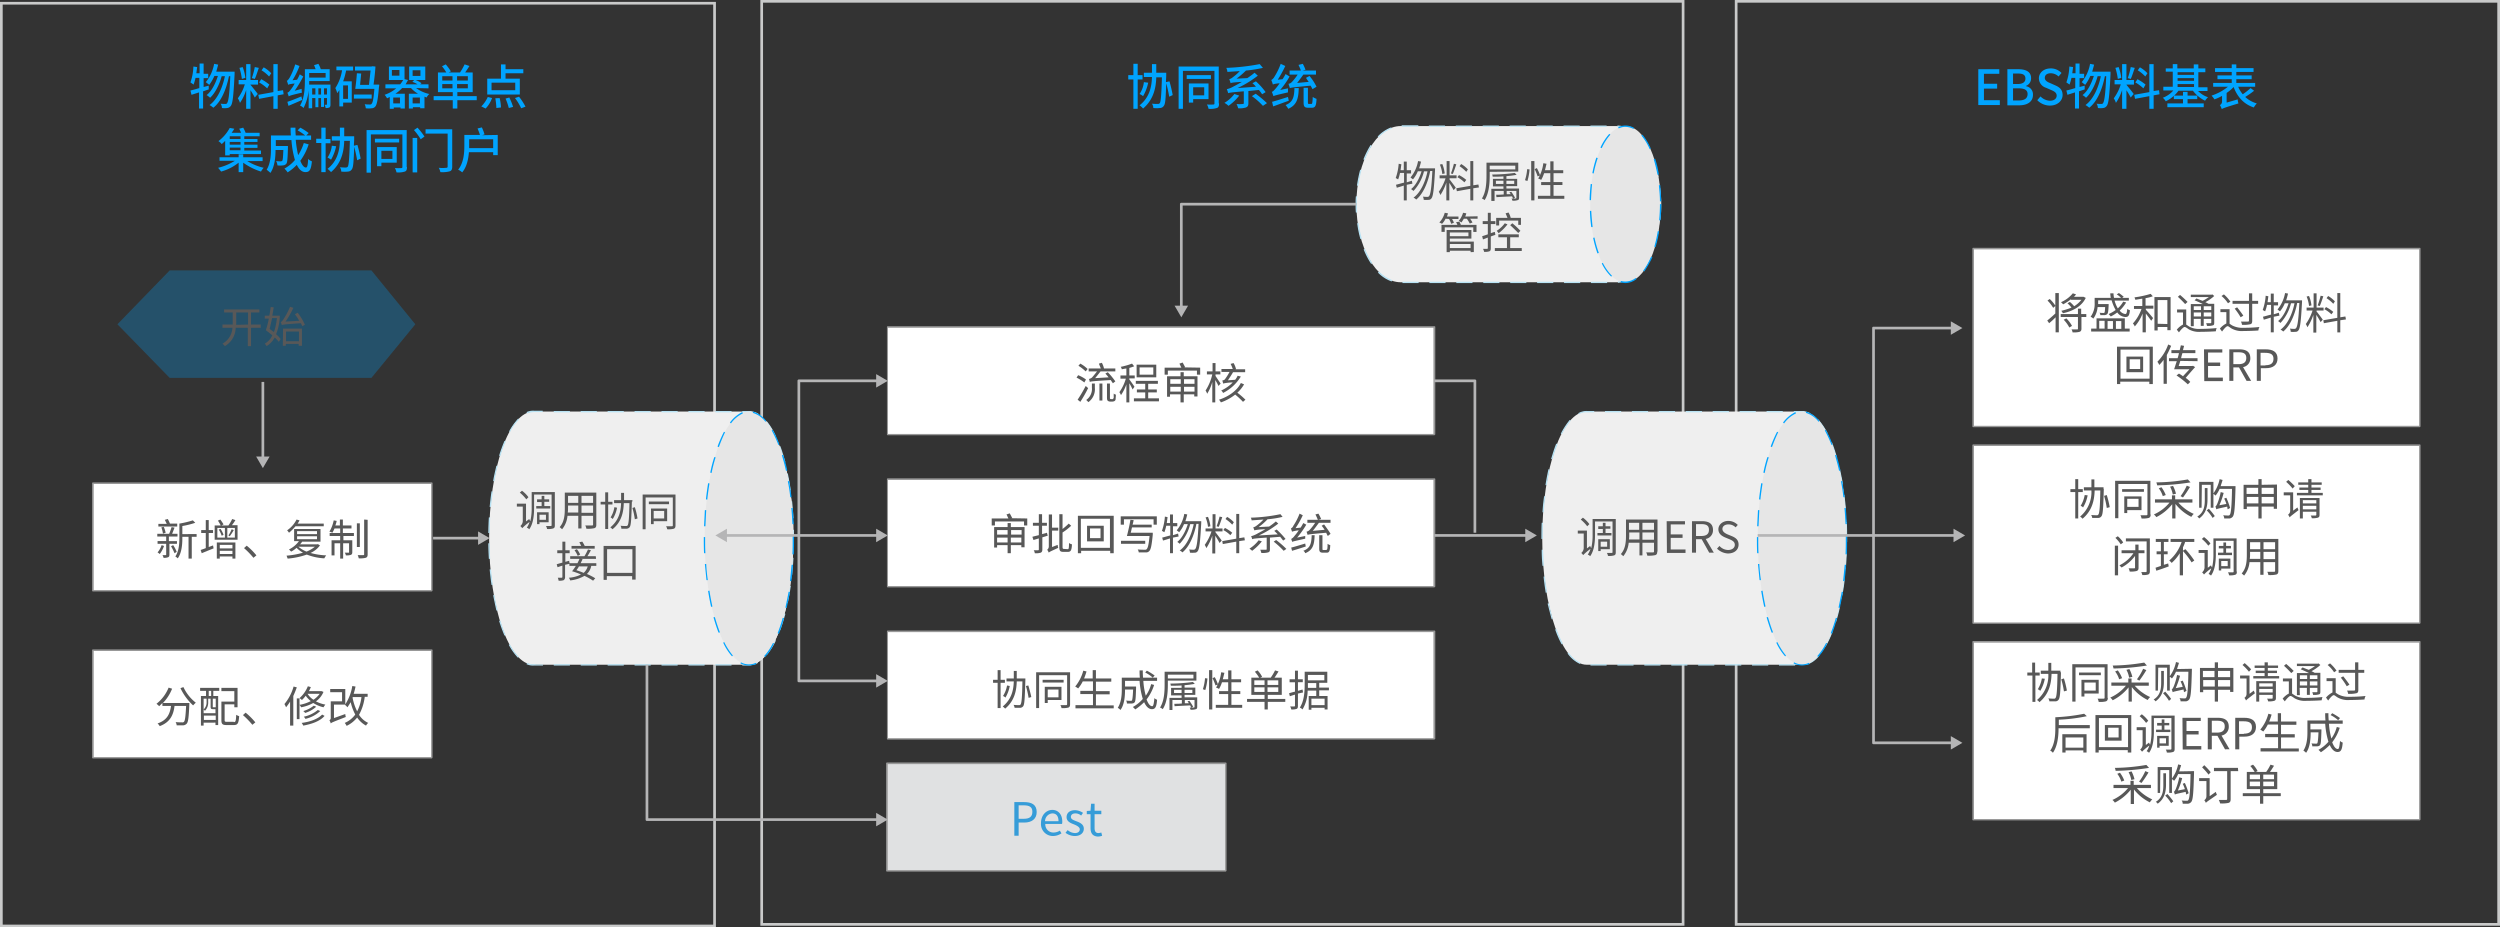 <svg xmlns="http://www.w3.org/2000/svg" viewBox="0 0 928.2 344.3"><rect x="0" y="0" width="928.2" height="344.3" fill="#333333" stroke="none"/><defs><style>.cls-1{fill:#c9caca;}.cls-2,.cls-6{fill:#00a4ff;}.cls-3{fill:#fff;}.cls-4{fill:#989898;}.cls-5{opacity:0.27;}.cls-6,.cls-7{fill-rule:evenodd;}.cls-7{fill:#efefef;}.cls-8{fill:#b8e3f4;}.cls-9{fill:#e6e6e6;}.cls-10{fill:#585858;}.cls-11{fill:#e0e1e2;}.cls-12{fill:#369cd8;}.cls-13{fill:#b5b5b6;}</style></defs><title>资源 1</title><g id="图层_2" data-name="图层 2"><g id="图层_1-2" data-name="图层 1"><path class="cls-1" d="M265.8,344.3H0V.7H265.8V344.3ZM1,343.3H264.8V1.7H1Z"/><path class="cls-1" d="M928.2,343.7H644.1V0H928.2Zm-283.1-1H927.2V1H645.1Z"/><path class="cls-1" d="M625.4,343.7H282.3V0H625.4Zm-342.1-1H624.4V1H283.3Z"/><path class="cls-2" d="M77.5,33.2c-.7.2-1.4.5-2.1.7v6.4H73.9v-6l-2.8.9-.4-1.6q1.35-.3,3.3-.9V28.9H72.6c-.2,1-.5,1.8-.7,2.5l-1.2-.8a19.38,19.38,0,0,0,1.1-5.9l1.4.2c-.1.8-.2,1.5-.3,2.3h1.2V23.6h1.5v3.8h1.7V29H75.6v3.3l1.9-.5Zm9.6-6.5v.8c-.4,8.1-.7,10.9-1.4,11.8a1.83,1.83,0,0,1-1.3.8,6.62,6.62,0,0,1-2,0,3,3,0,0,0-.5-1.6,13.57,13.57,0,0,0,1.8.1.6.6,0,0,0,.6-.3c.5-.6.9-3.2,1.2-10H85c-.9,4.6-2.8,9.4-5.8,11.7a8.47,8.47,0,0,0-1.4-1c2.9-2.1,4.8-6.4,5.7-10.7H82.3c-.8,3-2.4,6.3-4.3,8a7.34,7.34,0,0,0-1.3-1c1.9-1.4,3.3-4.3,4.2-7.1H79.6a16.88,16.88,0,0,1-1.9,3.3c-.3-.2-.9-.7-1.3-1a14.78,14.78,0,0,0,3.1-6.8L81,24c-.2.9-.5,1.8-.7,2.6h6.8v.1Z"/><path class="cls-2" d="M93.1,31.6c.5.6,2.3,2.8,2.6,3.3l-1.1,1.3A31,31,0,0,0,93,33.5v6.9H91.4v-7a17.86,17.86,0,0,1-2.3,4.8,6.53,6.53,0,0,0-.8-1.7,16.87,16.87,0,0,0,2.6-5.2H88.6V29.7h2.8V23.8H93v5.9h2.8v1.7H93v.2Zm-3.3-2.3a23.48,23.48,0,0,0-.9-4.1l1.2-.3a16.71,16.71,0,0,1,1,4Zm6.3-4.1c-.5,1.4-1,3.1-1.5,4.1L93.5,29a27.46,27.46,0,0,0,1.1-4.1Zm7,10.2v5h-1.6V35.7l-5.3,1-.3-1.5,5.6-1V23.8h1.6v10l2-.3.2,1.5Zm-3.9-2.6a15.56,15.56,0,0,0-3-2.2l.8-1.2a19.48,19.48,0,0,1,3,2Zm.7-4.4a13.24,13.24,0,0,0-2.8-2.3l.8-1.1a10.93,10.93,0,0,1,2.8,2.2Z"/><path class="cls-2" d="M112,33a6.6,6.6,0,0,0,.1,1.4c-3.9.9-4.5,1.1-4.9,1.4a12.13,12.13,0,0,0-.5-1.4c.4-.1.8-.5,1.3-1.2a12.14,12.14,0,0,0,1.4-2.2c-1.7.2-2.1.3-2.4.5a13.14,13.14,0,0,0-.5-1.5c.3-.1.6-.5,1-1.1a23.8,23.8,0,0,0,2.1-5l1.6.6a29,29,0,0,1-2.6,5.3l1.7-.2a18.65,18.65,0,0,0,1-2l1.3.8a46.58,46.58,0,0,1-3.2,5.3Zm.2,4.1c-1.8.8-3.7,1.6-5.1,2.2l-.4-1.5c1.3-.4,3.3-1.2,5.2-2Zm10.5-5.7v7.4c0,.6-.1.9-.4,1.1a2.76,2.76,0,0,1-1.4.2,4.23,4.23,0,0,0-.4-1.2h.7a.22.22,0,0,0,.2-.2V36.4h-1.1v3.3h-1.1V36.4h-1v3.4h-1.1V36.4h-1.2v3.8h-1.3V33.5a18,18,0,0,1-1.9,6.6,3.81,3.81,0,0,0-1.3-.9c1.7-2.8,1.8-6.8,1.8-9.6V25.7h4c-.2-.5-.4-1.1-.6-1.5l1.6-.5a8.82,8.82,0,0,1,.9,2h3.3v4.4h-7.6v1.3h7.9Zm-7.9-4.3v1.7h6.1V27.1Zm2.3,8V32.8h-1.2v2.3Zm2.1,0V32.8h-1v2.3Zm2.2,0V32.8h-1.1v2.3Z"/><path class="cls-2" d="M124.9,24.7h6.2v1.5h-2.6a26.19,26.19,0,0,1-1.1,4h3.2v7.9h-3.2v1.4H126V33.4a12.49,12.49,0,0,1-.8,1.2,8.92,8.92,0,0,0-.7-1.9,16.56,16.56,0,0,0,2.5-6.6h-2.1V24.7Zm4.3,7h-1.8v5h1.8Zm8.8,4.9h-6.6V35.1H138Zm2.8-5a2.25,2.25,0,0,1-.1.7c-.4,4.8-.8,6.7-1.4,7.3a1.76,1.76,0,0,1-1.3.6,8,8,0,0,1-2.2,0,4.19,4.19,0,0,0-.4-1.5,14.93,14.93,0,0,0,1.9.1c.3,0,.5,0,.6-.2.5-.4.8-1.9,1.1-5.6h-7.1c.2-1.5.5-3.9.6-5.8l1.6.1c-.1,1.3-.3,2.9-.4,4.2H137c.2-1.7.4-3.7.6-5.3h-5.8V24.7h6.1l.3-.1,1.2.1c-.1,1.9-.4,4.5-.7,6.7h2.1v.2Z"/><path class="cls-2" d="M154.5,32.7a12.92,12.92,0,0,0,4.9,2.2,4.12,4.12,0,0,0-1,1.3c-.3-.1-.5-.2-.8-.3v4.3H156v-.4h-2.7v.5h-1.5V34.8h3.4a10.88,10.88,0,0,1-2.6-2.1h-3.3a13.22,13.22,0,0,1-2.5,2.1h3.5v5.5h-1.6v-.4h-2.5v.5h-1.5V36a9.29,9.29,0,0,1-1,.5,6,6,0,0,0-.9-1.3,13.45,13.45,0,0,0,4.3-2.4h-4V31.3h5.5a15.26,15.26,0,0,0,1.1-1.6h-5.3v-5h5.8v4.7l1.3.3c-.3.5-.6,1.1-.9,1.6H155a8.18,8.18,0,0,0-1.9-.9l.7-.7h-1.9v-5h6v5h-3.6a9.05,9.05,0,0,1,2.2,1.2l-.5.4h3.1v1.5l-4.6-.1ZM148.3,26h-2.8v2.1h2.8Zm.2,10.2H146v2.2h2.5Zm7.4,2.2V36.2h-2.7v2.2Zm-2.7-10.2h2.9V26.1h-2.9Z"/><path class="cls-2" d="M177,37.2h-7.2v3.1h-1.7V37.2H161V35.7h7.1V34.2h-5.5V26.9h3.1a16,16,0,0,0-1.6-2.3l1.4-.7a18.83,18.83,0,0,1,1.9,2.6l-.8.4h4.2a22.8,22.8,0,0,0,1.7-3l1.8.6c-.5.8-1.1,1.7-1.6,2.4h2.8v7.3h-5.7v1.5H177v1.5Zm-12.8-7.3H168V28.3h-3.8Zm3.8,2.9V31.2h-3.8v1.6Zm5.7-4.5h-4v1.6h4Zm0,2.9h-4v1.6h4Z"/><path class="cls-2" d="M178.7,39.5a11.4,11.4,0,0,0,2.4-3.5l1.6.4a11.12,11.12,0,0,1-2.4,3.9ZM193,35.1H180.9V29.2H186V23.9h1.7v1.8h6.6v1.5h-6.6v2H193Zm-1.7-4.4h-8.8v2.8h8.8Zm-5.8,5.7a16.33,16.33,0,0,1,.5,3.5l-1.7.2a26.32,26.32,0,0,0-.4-3.6Zm3.6-.2a23.15,23.15,0,0,1,1.4,3.5l-1.6.4a20.82,20.82,0,0,0-1.2-3.5Zm3.6-.3a23.05,23.05,0,0,1,2.4,3.7l-1.6.6a20.24,20.24,0,0,0-2.3-3.8Z"/><path class="cls-2" d="M734.5,25.7h7.8v1.7h-5.7v3.7h4.9v1.8h-4.9v4.3h5.9V39h-8Z"/><path class="cls-2" d="M745.3,25.7h4.1c2.7,0,4.7.9,4.7,3.3a3,3,0,0,1-1.9,2.9V32a3.08,3.08,0,0,1,2.6,3.2c0,2.6-2.1,3.9-5.1,3.9h-4.4V25.7Zm3.8,5.5c2,0,2.9-.8,2.9-2,0-1.4-.9-1.9-2.8-1.9h-1.8v3.9Zm.4,6.1c2.1,0,3.3-.7,3.3-2.4,0-1.5-1.2-2.1-3.3-2.1h-2.1v4.5Z"/><path class="cls-2" d="M756.4,37.2l1.2-1.4a5.15,5.15,0,0,0,3.5,1.6c1.6,0,2.5-.8,2.5-1.9s-.9-1.6-2.1-2.1l-1.8-.8a3.7,3.7,0,0,1-2.7-3.5c0-2.1,1.8-3.7,4.4-3.7a5.44,5.44,0,0,1,4,1.7l-1.1,1.3a4.25,4.25,0,0,0-2.9-1.2c-1.3,0-2.2.6-2.2,1.7s1.1,1.6,2.1,2l1.8.8c1.6.7,2.7,1.6,2.7,3.6s-1.8,3.9-4.7,3.9A6.56,6.56,0,0,1,756.4,37.2Z"/><path class="cls-2" d="M774,33.2c-.7.2-1.4.5-2.1.7v6.4h-1.5v-6l-2.8.9-.4-1.6q1.35-.3,3.3-.9V28.9h-1.4c-.2,1-.5,1.8-.7,2.5l-1.2-.8a19.38,19.38,0,0,0,1.1-5.9l1.4.2c-.1.8-.2,1.5-.3,2.3h1.2V23.6h1.5v3.8h1.7V29h-1.7v3.3l1.9-.5Zm9.6-6.5v.8c-.4,8.1-.7,10.9-1.4,11.8a1.83,1.83,0,0,1-1.3.8,6.62,6.62,0,0,1-2,0,3,3,0,0,0-.5-1.6,13.57,13.57,0,0,0,1.8.1.6.6,0,0,0,.6-.3c.5-.6.9-3.2,1.2-10h-.5c-.9,4.6-2.8,9.4-5.8,11.7a8.47,8.47,0,0,0-1.4-1c2.9-2.1,4.8-6.4,5.7-10.7h-1.2c-.8,3-2.4,6.3-4.3,8a7.34,7.34,0,0,0-1.3-1c1.9-1.4,3.3-4.3,4.2-7.1h-1.3a16.88,16.88,0,0,1-1.9,3.3c-.3-.2-.9-.7-1.3-1a14.78,14.78,0,0,0,3.1-6.8l1.5.3c-.2.9-.5,1.8-.7,2.6h6.8v.1Z"/><path class="cls-2" d="M789.6,31.6c.5.6,2.3,2.8,2.6,3.3l-1.1,1.3a31,31,0,0,0-1.6-2.7v6.9h-1.6v-7a17.86,17.86,0,0,1-2.3,4.8,6.53,6.53,0,0,0-.8-1.7,16.87,16.87,0,0,0,2.6-5.2h-2.3V29.7h2.8V23.8h1.6v5.9h2.8v1.7h-2.8l.1.2Zm-3.3-2.3a23.48,23.48,0,0,0-.9-4.1l1.2-.3a16.71,16.71,0,0,1,1,4Zm6.3-4.1c-.5,1.4-1,3.1-1.5,4.1L790,29a27.46,27.46,0,0,0,1.1-4.1Zm7,10.2v5H798V35.7l-5.3,1-.3-1.5,5.6-1V23.8h1.6v10l2-.3.2,1.5Zm-3.8-2.6a15.56,15.56,0,0,0-3-2.2l.8-1.2a19.48,19.48,0,0,1,3,2Zm.7-4.4a13.24,13.24,0,0,0-2.8-2.3l.8-1.1a10.93,10.93,0,0,1,2.8,2.2Z"/><path class="cls-2" d="M816,33.7a9.48,9.48,0,0,0,3.8,2.4,6.89,6.89,0,0,0-1.1,1.3,12.45,12.45,0,0,1-4.5-3.7h-5.4a9,9,0,0,1-1.6,1.8h3.3V34.1h1.7v1.4h3.6v1.3h-3.6v1.6h6v1.4H804.7V38.4h5.8V36.8h-3.4V35.6a12.09,12.09,0,0,1-3,2,4.49,4.49,0,0,0-1.1-1.3,9.49,9.49,0,0,0,3.9-2.7h-3.7V32.2h3.5V26.6h-2.6V25.4h2.6V23.8h1.7v1.6h6.1V23.9h1.7v1.5h2.6v1.4h-2.6v5.6h3.4v1.4h-3.5l-.1-.1Zm-7.5-6.9v1h6.1v-1Zm0,3.2h6.1V29h-6.1Zm0,2.3h6.1V31.2h-6.1Z"/><path class="cls-2" d="M836.9,33.7a32.89,32.89,0,0,1-3.3,2.3,10.67,10.67,0,0,0,4.3,2.4,8.28,8.28,0,0,0-1.1,1.5c-3.7-1.2-6.1-3.9-7.5-7.6a14.35,14.35,0,0,1-2.6,2.2v3.6l4.1-1.2a6.64,6.64,0,0,0,.3,1.5c-5,1.5-5.7,1.8-6.2,2.1a6.89,6.89,0,0,0-.7-1.5,1.43,1.43,0,0,0,.8-1.3V35.6a17.54,17.54,0,0,1-2.8,1.3,13.44,13.44,0,0,0-1.1-1.4,18.94,18.94,0,0,0,6.1-3.3h-5.5V30.8h6.9V29.4h-5.3V28h5.3V26.7h-6.2V25.3h6.2V23.9h1.7v1.4h6.4v1.4h-6.4V28H836v1.4h-5.7v1.4h7v1.4H831a10,10,0,0,0,1.7,2.8,24.48,24.48,0,0,0,2.9-2.3Z"/><rect class="cls-3" x="34.5" y="179.4" width="125.8" height="39.9"/><path class="cls-4" d="M160.3,219.6H34.5a.32.32,0,0,1-.3-.3V179.4a.32.32,0,0,1,.3-.3H160.3a.32.32,0,0,1,.3.3v39.9C160.5,219.4,160.4,219.6,160.3,219.6Zm-125.5-.5H160.1V179.7H34.8Z"/><g class="cls-5"><polygon class="cls-6" points="137.9 140.3 63 140.3 43.6 120.4 63 100.4 137.9 100.4 154.2 120.4 137.9 140.3"/></g><rect class="cls-3" x="34.5" y="241.4" width="125.8" height="39.9"/><path class="cls-4" d="M160.3,281.6H34.5a.32.32,0,0,1-.3-.3V241.4a.32.32,0,0,1,.3-.3H160.3a.32.32,0,0,1,.3.3v39.9C160.5,281.4,160.4,281.6,160.3,281.6Zm-125.5-.5H160.1V241.7H34.8Z"/><rect class="cls-3" x="329.5" y="121.4" width="203" height="39.9"/><path class="cls-4" d="M532.6,161.6h-203a.32.32,0,0,1-.3-.3V121.4a.32.32,0,0,1,.3-.3h203a.32.32,0,0,1,.3.3v39.9A.75.75,0,0,0,532.6,161.6Zm-202.9-.5H532.2V121.7H329.7Z"/><rect class="cls-3" x="329.5" y="177.9" width="203" height="39.9"/><path class="cls-4" d="M532.6,218.1h-203a.32.32,0,0,1-.3-.3V177.9a.32.32,0,0,1,.3-.3h203a.32.32,0,0,1,.3.3v39.9A.75.75,0,0,0,532.6,218.1Zm-202.9-.5H532.2V178.2H329.7Z"/><rect class="cls-3" x="329.5" y="234.4" width="203" height="39.9"/><path class="cls-4" d="M532.6,274.6h-203a.32.32,0,0,1-.3-.3V234.4a.32.32,0,0,1,.3-.3h203a.32.32,0,0,1,.3.3v39.9A.75.75,0,0,0,532.6,274.6Zm-202.9-.5H532.2V234.7H329.7Z"/><rect class="cls-3" x="732.6" y="92.3" width="165.8" height="66"/><path class="cls-4" d="M898.4,158.6H732.6a.32.32,0,0,1-.3-.3v-66a.32.32,0,0,1,.3-.3H898.4a.32.32,0,0,1,.3.3v66Q898.55,158.6,898.4,158.6Zm-165.5-.5H898.2V92.6H732.9Z"/><rect class="cls-3" x="732.6" y="165.3" width="165.8" height="66"/><path class="cls-4" d="M898.4,231.6H732.6a.32.32,0,0,1-.3-.3v-66a.32.32,0,0,1,.3-.3H898.4a.32.32,0,0,1,.3.3v66Q898.55,231.6,898.4,231.6Zm-165.5-.5H898.2V165.6H732.9Z"/><rect class="cls-3" x="732.6" y="238.3" width="165.8" height="66"/><path class="cls-4" d="M898.4,304.6H732.6a.32.32,0,0,1-.3-.3v-66a.32.32,0,0,1,.3-.3H898.4a.32.32,0,0,1,.3.3v66C898.6,304.4,898.5,304.6,898.4,304.6Zm-165.5-.5H898.2V238.6H732.9Z"/><path class="cls-7" d="M294.6,199.8c0-25.5-7.1-46.2-16-47H198.1c-9.1,0-16.5,21-16.5,47s7.4,47,16.5,47h80.5C287.5,246,294.6,225.3,294.6,199.8Z"/><path class="cls-8" d="M281.3,154a7.18,7.18,0,0,0-2.7-.9h-3v-.5h3.3v.1a7.18,7.18,0,0,1,2.7.9Z"/><path class="cls-8" d="M271.6,153.1h-6v-.5h6Zm-10,0h-6v-.5h6Zm-10,0h-6v-.5h6Zm-10,0h-6v-.5h6Zm-10,0h-6v-.5h6Zm-10,0h-6v-.5h6Zm-10,0h-6v-.5h6Z"/><path class="cls-8" d="M195.7,153.5l-.2-.5a5.76,5.76,0,0,1,2.9-.5h3.1v.5h-3.1A8.57,8.57,0,0,0,195.7,153.5Z"/><path class="cls-8" d="M192.3,244.2a21.18,21.18,0,0,1-3.4-4.8l.4-.2a22.7,22.7,0,0,0,3.3,4.7Zm-5-8.2a58.08,58.08,0,0,1-2-5.5l.5-.1a48,48,0,0,0,1.9,5.4Zm-3-9.3q-.6-2.7-1.2-5.7l.5-.1a47.76,47.76,0,0,0,1.2,5.7Zm-1.8-9.5c-.3-1.9-.5-3.8-.7-5.8h.5c.2,1.9.4,3.9.7,5.8Zm-1-9.7c-.1-1.9-.2-3.9-.2-5.8h.5c0,1.9.1,3.9.2,5.8Zm.3-9.6h-.5c0-1.9.1-3.9.2-5.8h.5C181.9,194,181.9,195.9,181.8,197.9Zm.5-9.7h-.5c.2-2,.4-3.9.7-5.8l.5.1C182.7,184.3,182.5,186.3,182.3,188.2Zm1.3-9.5-.5-.1c.3-2,.8-3.9,1.2-5.7l.5.1A47.76,47.76,0,0,0,183.6,178.7Zm2.2-9.4-.5-.1a58.08,58.08,0,0,1,2-5.5l.5.2A33.86,33.86,0,0,0,185.8,169.3Zm3.6-8.9-.4-.2a23.71,23.71,0,0,1,3.4-4.8l.4.3A17.25,17.25,0,0,0,189.4,160.4Z"/><path class="cls-8" d="M201.6,247.1h-3.3a5.57,5.57,0,0,1-2.8-.5l.2-.5a5.2,5.2,0,0,0,2.7.5h.4v.1h2.8v.4Z"/><path class="cls-8" d="M271.6,247.1h-6v-.5h6Zm-10,0h-6v-.5h6Zm-10,0h-6v-.5h6Zm-10,0h-6v-.5h6Zm-10,0h-6v-.5h6Zm-10,0h-6v-.5h6Zm-10,0h-6v-.5h6Z"/><path class="cls-8" d="M278.6,247.1h-3v-.5h2.9a7.18,7.18,0,0,0,2.7-.9l.3.4a7.18,7.18,0,0,1-2.7.9h0Z"/><path class="cls-8" d="M284.7,243.2l-.4-.3a24.09,24.09,0,0,0,3.3-5.3l.5.2A26.52,26.52,0,0,1,284.7,243.2Zm5-9.2-.5-.2a61,61,0,0,0,1.9-6l.5.1C291,230.1,290.4,232.1,289.7,234Zm2.8-10.2-.5-.1c.4-2,.8-4.1,1.1-6.2l.5.1C293.3,219.8,292.9,221.8,292.5,223.8Zm1.6-10.3-.5-.1c.2-2,.4-4.1.5-6.3h.5C294.5,209.3,294.3,211.4,294.1,213.5Zm.7-10.5h-.5v-6.3h.5V203Zm-.7-10.5c-.1-2.1-.3-4.2-.5-6.3l.5-.1c.2,2,.4,4.2.5,6.3Zm-1-10.4c-.3-2.1-.7-4.2-1.1-6.2l.5-.1c.4,2,.8,4.1,1.1,6.2Zm-2-10.3c-.6-2.1-1.2-4.1-1.9-6l.5-.2c.7,1.8,1.3,3.9,1.9,6Zm-3.5-9.8a24.09,24.09,0,0,0-3.3-5.3l.4-.3a22.72,22.72,0,0,1,3.3,5.4Z"/><ellipse class="cls-9" cx="278.1" cy="199.8" rx="16.5" ry="47"/><path class="cls-2" d="M278.1,247.1a7.56,7.56,0,0,1-3.2-.8l.2-.4a6,6,0,0,0,5.5.2l.2.5A11.73,11.73,0,0,1,278.1,247.1Zm6-3.2-.4-.3a20.92,20.92,0,0,0,3.3-4.9l.4.2A18.06,18.06,0,0,1,284.1,243.9Zm-12.3-.2a20.43,20.43,0,0,1-3.3-5.1l.4-.2a25.42,25.42,0,0,0,3.2,5Zm17.4-8.4-.5-.2a54.3,54.3,0,0,0,1.9-5.7l.5.1C290.5,231.6,289.9,233.5,289.2,235.3Zm-22.4-.4c-.7-1.7-1.3-3.7-1.9-5.7l.5-.1c.6,2,1.2,3.9,1.9,5.7Zm25.3-9.2-.5-.1c.4-1.9.8-3.8,1.2-5.9l.5.1C292.9,221.8,292.5,223.8,292.1,225.7Zm-28.1-.4c-.4-1.9-.8-3.9-1.1-5.9l.5-.1c.3,2,.7,4,1.1,5.9Zm29.8-9.5-.5-.1q.3-2.85.6-6h.5A57.3,57.3,0,0,1,293.8,215.8Zm-31.5-.4-.6-6h.5q.15,3,.6,6Zm32.4-9.6h-.5c.1-2,.1-4,.1-6v-1.2h.5v1.3C294.8,201.8,294.8,203.8,294.7,205.8Zm-33.3-.4c-.1-1.9-.1-3.8-.1-5.6v-.4h.5v.4c0,1.9,0,3.8.1,5.6Zm.5-10h-.5l.3-6h.5Zm32.3-.8c-.1-2-.2-4-.4-6h.5c.2,2,.3,4,.4,6Zm-31.6-9.1-.5-.1c.2-2,.5-4,.8-6l.5.1C263.1,181.5,262.8,183.5,262.6,185.5Zm30.8-.9a55.83,55.83,0,0,0-.9-5.9l.5-.1q.45,2.85.9,6Zm-29.2-9-.5-.1a49.12,49.12,0,0,1,1.5-5.8l.5.1A54.75,54.75,0,0,0,264.2,175.6Zm27.6-.8c-.4-2-1-4-1.5-5.8l.5-.1a49.12,49.12,0,0,1,1.5,5.8ZM266.9,166l-.5-.2a47.67,47.67,0,0,1,2.4-5.5l.4.2A56.94,56.94,0,0,0,266.9,166Zm22.1-.8a45.58,45.58,0,0,0-2.5-5.4l.4-.2a31.29,31.29,0,0,1,2.5,5.5Zm-17.6-8-.4-.3a12.46,12.46,0,0,1,4.6-3.9l.2.5A11.3,11.3,0,0,0,271.4,157.2Zm12.8-.6a9.28,9.28,0,0,0-4.7-3.3l.1-.5a9.8,9.8,0,0,1,4.9,3.5Z"/><path class="cls-7" d="M685.6,199.8c0-25.5-7.1-46.2-16-47H589.1c-9.1,0-16.5,21-16.5,47s7.4,47,16.5,47h80.5C678.5,246,685.6,225.3,685.6,199.8Z"/><path class="cls-8" d="M666.5,247.1h-6v-.5h6Zm-10,0h-6v-.5h6Zm-10,0h-6v-.5h6Zm-10,0h-6v-.5h6Zm-10,0h-6v-.5h6Zm-10,0h-6v-.5h6Zm-10,0h-6v-.5h6Zm-10,0h-6v-.5h6Zm74-.2-.1-.5a9.28,9.28,0,0,0,4.7-3.3l.4.3A9.43,9.43,0,0,1,670.5,246.9Zm-83.9-.4a11.73,11.73,0,0,1-4.6-3.9l.4-.3a11.66,11.66,0,0,0,4.4,3.8Zm91.2-6.4-.4-.3a33.79,33.79,0,0,0,2.5-5.4l.5.2A35.5,35.5,0,0,1,677.8,240.1Zm-98-.9a35,35,0,0,1-2.4-5.5l.5-.2a35,35,0,0,0,2.4,5.5Zm101.9-8.3-.5-.1a49.12,49.12,0,0,0,1.5-5.8l.5.1A54.75,54.75,0,0,1,681.7,230.9Zm-105.6-1c-.5-1.8-1-3.8-1.5-5.8l.5-.1c.4,2,.9,4,1.4,5.8ZM684,221.1l-.5-.1c.3-1.9.6-3.9.9-5.9l.5.1A55.83,55.83,0,0,1,684,221.1Zm-110.1-1c-.3-1.9-.6-3.9-.8-6l.5-.1c.2,2,.5,4,.8,5.9Zm111.4-8.9h-.5c.2-2,.3-4,.4-6h.5C685.6,207.2,685.5,209.2,685.3,211.2Zm-112.6-1.1q-.3-3-.3-6h.5l.3,6Zm113.1-8.9h-.5v-1.4c0-2,0-4-.1-6h.5c.1,2,.1,4,.1,6Zm-113-1.1h-.5v-.3c0-1.9,0-3.8.1-5.7h.5c-.1,1.9-.1,3.8-.1,5.7Zm.4-9.9h-.5q.15-3,.6-6l.5.1A51.1,51.1,0,0,0,573.2,190.2Zm111.7-.4-.6-6,.5-.1c.2,2,.5,4,.6,6Zm-110.6-9.6-.5-.1c.3-2,.7-4,1.1-5.9l.5.1C575,176.2,574.6,178.2,574.3,180.2Zm109.5-.3a56,56,0,0,0-1.2-5.9l.5-.1c.4,1.9.8,3.9,1.2,5.9Zm-107.4-9.4-.5-.1c.6-2,1.2-4,1.9-5.7l.5.2C577.6,166.6,577,168.5,576.4,170.5Zm105.2-.3c-.6-2-1.2-3.9-1.9-5.7l.5-.2c.7,1.7,1.3,3.7,1.9,5.7Zm-101.7-9-.4-.2a30,30,0,0,1,3.3-5.1l.4.3A25.48,25.48,0,0,0,579.9,161.2Zm98.1-.3a24.53,24.53,0,0,0-3.3-4.9l.4-.3a25.57,25.57,0,0,1,3.4,5Zm-91.8-7.1-.2-.4a6.23,6.23,0,0,1,3.5-.8h2.4v.5h-2.5A5.51,5.51,0,0,0,586.2,153.8Zm85.5-.1a8.3,8.3,0,0,0-2.1-.6H666v-.5h3.9v.1a6.64,6.64,0,0,1,2,.6Zm-9.8-.6h-6v-.5h6Zm-10,0h-6v-.5h6Zm-10,0h-6v-.5h6Zm-10,0h-6v-.5h6Zm-10,0h-6v-.5h6Zm-10,0h-6v-.5h6Zm-10,0h-6v-.5h6Z"/><ellipse class="cls-9" cx="669.1" cy="199.8" rx="16.5" ry="47"/><path class="cls-2" d="M669.1,247.1a7.56,7.56,0,0,1-3.2-.8l.2-.4a6,6,0,0,0,5.5.2l.2.5A11.73,11.73,0,0,1,669.1,247.1Zm6-3.2-.4-.3a20.92,20.92,0,0,0,3.3-4.9l.4.2A18.06,18.06,0,0,1,675.1,243.9Zm-12.3-.2a20.43,20.43,0,0,1-3.3-5.1l.4-.2a25.42,25.42,0,0,0,3.2,5Zm17.4-8.4-.5-.2a54.3,54.3,0,0,0,1.9-5.7l.5.1C681.5,231.6,680.9,233.5,680.2,235.3Zm-22.4-.4c-.7-1.8-1.3-3.7-1.9-5.7l.5-.1c.6,2,1.2,3.9,1.9,5.7Zm25.3-9.2-.5-.1c.4-1.9.8-3.9,1.2-5.9l.5.1C683.9,221.8,683.5,223.8,683.1,225.7Zm-28.1-.4c-.4-1.9-.8-3.9-1.1-5.9l.5-.1c.3,2,.7,4,1.1,5.9Zm29.8-9.5-.5-.1q.3-2.85.6-6h.5A57.3,57.3,0,0,1,684.8,215.8Zm-31.5-.4c-.2-1.9-.4-4-.6-6h.5q.15,3,.6,6Zm32.4-9.6h-.5c.1-2,.1-4,.1-6v-1.2h.5v1.3C685.8,201.8,685.8,203.8,685.7,205.8Zm-33.3-.4c-.1-1.9-.1-3.8-.1-5.6v-.4h.5v.4c0,1.9,0,3.8.1,5.6Zm.5-10h-.5l.3-6h.5Zm32.3-.8c-.1-2-.2-4-.4-6h.5c.2,2,.3,4,.4,6Zm-31.6-9.1-.5-.1c.2-2,.5-4,.8-6l.5.1C654.1,181.5,653.8,183.5,653.6,185.5Zm30.8-.9a55.83,55.83,0,0,0-.9-5.9l.5-.1q.45,2.85.9,6Zm-29.2-9-.5-.1a49.12,49.12,0,0,1,1.5-5.8l.5.1A54.75,54.75,0,0,0,655.2,175.6Zm27.6-.8c-.4-2-1-4-1.5-5.8l.5-.1a49.12,49.12,0,0,1,1.5,5.8ZM657.9,166l-.5-.2a47.67,47.67,0,0,1,2.4-5.5l.4.2A56.94,56.94,0,0,0,657.9,166Zm22.1-.8a45.58,45.58,0,0,0-2.5-5.4l.4-.2a31.29,31.29,0,0,1,2.5,5.5Zm-17.6-8-.4-.3a12.46,12.46,0,0,1,4.6-3.9l.2.5A11.3,11.3,0,0,0,662.4,157.2Zm12.8-.6a9.28,9.28,0,0,0-4.7-3.3l.1-.5a9.8,9.8,0,0,1,4.9,3.5Z"/><path class="cls-7" d="M616.6,75.8c0-15.7-7.1-28.5-16-29H520.1c-9.1,0-16.5,13-16.5,29s7.4,29,16.5,29h80.5C609.5,104.3,616.6,91.5,616.6,75.8Z"/><path class="cls-8" d="M596.7,105.1h-6v-.5h6Zm-10,0h-6v-.5h6Zm-10,0h-6v-.5h6Zm-10,0h-6v-.5h6Zm-10,0h-6v-.5h6Zm-10,0h-6v-.5h6Zm-10,0h-6v-.5h6Zm-10,0h-6v-.5h6Zm74-.1v-.5a10.24,10.24,0,0,0,5.4-2l.3.4A10.51,10.51,0,0,1,600.7,105Zm-84-.5a13.12,13.12,0,0,1-5.1-3.3l.4-.4a13.37,13.37,0,0,0,4.9,3.2Zm92.7-4.3-.4-.3a22.57,22.57,0,0,0,3.2-5l.4.2A26,26,0,0,1,609.4,100.2ZM509.1,98a27.44,27.44,0,0,1-2.8-5.4l.5-.2a37.55,37.55,0,0,0,2.7,5.3Zm105.2-6.6-.5-.2a34.13,34.13,0,0,0,1.6-5.7l.5.1A49.09,49.09,0,0,1,614.3,91.4ZM505.1,88.8a38.55,38.55,0,0,1-1.2-5.9l.5-.1a49.5,49.5,0,0,0,1.2,5.8Zm111.4-7.2-.5-.1a54.41,54.41,0,0,0,.3-5.7,40.32,40.32,0,0,0-.4-6l.5-.1c.2,2,.4,4,.4,6A55.43,55.43,0,0,1,616.5,81.6ZM503.4,78.9c-.1-1-.1-2.1-.1-3.1a28.1,28.1,0,0,1,.1-2.9h.5a27.15,27.15,0,0,0-.1,2.9c0,1,0,2.1.1,3.1Zm.9-9.9-.5-.1A56,56,0,0,1,505,63l.5.1A56,56,0,0,0,504.3,69Zm111-3.1a47.41,47.41,0,0,0-1.6-5.7l.5-.2a35.3,35.3,0,0,1,1.6,5.8ZM506.7,59.4l-.5-.2a34,34,0,0,1,2.7-5.4l.4.3A37.43,37.43,0,0,0,506.7,59.4Zm105.4-2.8a26.18,26.18,0,0,0-3.3-4.9l.4-.3a27.34,27.34,0,0,1,3.4,5ZM511.9,51l-.4-.3a13.12,13.12,0,0,1,5-3.4l.2.5A11,11,0,0,0,511.9,51Zm94-2a10.1,10.1,0,0,0-5.4-1.9h-.2v-.2h.2v-.3h.3a10.24,10.24,0,0,1,5.4,2Zm-85.3-1.9v-.3h-.2v-.3h6.2V47Zm75.9,0h-6v-.5h6Zm-10,0h-6v-.5h6Zm-10,0h-6v-.5h6Zm-10,0h-6v-.5h6Zm-10,0h-6v-.5h6Zm-10,0h-6v-.5h6Zm-10,0h-6v-.5h6Z"/><ellipse class="cls-9" cx="603.5" cy="75.8" rx="13.1" ry="29"/><path class="cls-2" d="M603.5,105.1a5.66,5.66,0,0,1-1.8-.3l.1-.5a6.26,6.26,0,0,0,5.5-1.1l.3.4A6.7,6.7,0,0,1,603.5,105.1Zm-5.3-2.4a17.12,17.12,0,0,1-3.5-4.9l.4-.2a18.47,18.47,0,0,0,3.4,4.8Zm12.3-1.9-.4-.3a25.32,25.32,0,0,0,2.9-5.2l.5.2A41.71,41.71,0,0,1,610.5,100.8Zm-17.4-6.7a44.28,44.28,0,0,1-1.6-5.8l.5-.1a42.71,42.71,0,0,0,1.6,5.7Zm21.6-2.4-.5-.1a49.32,49.32,0,0,0,1.3-5.8l.5.1A49.32,49.32,0,0,1,614.7,91.7Zm-23.9-7.4a58.23,58.23,0,0,1-.5-6h.5c.1,2,.3,4,.5,6Zm25.7-2.5H616q.3-3,.3-6h.5A58.79,58.79,0,0,1,616.5,81.8Zm-.2-7c0-2-.2-4-.4-6l.5-.1c.2,2,.3,4,.4,6Zm-25.6-.5h-.5c0-2,.2-4,.4-6l.5.1C590.9,70.3,590.8,72.3,590.7,74.3Zm24.7-9.4c-.4-2-.9-4-1.4-5.8l.5-.2a34,34,0,0,1,1.4,5.9Zm-23.7-.5-.5-.1a44.53,44.53,0,0,1,1.5-5.8l.5.2A42.94,42.94,0,0,0,591.7,64.4Zm20.8-9a21,21,0,0,0-3.1-5.1l.4-.3a19.88,19.88,0,0,1,3.1,5.2ZM594.7,55l-.5-.2a20.43,20.43,0,0,1,3.3-5.1l.4.3A19.6,19.6,0,0,0,594.7,55Zm11.8-7.1a6.74,6.74,0,0,0-3-.8h0a5.42,5.42,0,0,0-2.5.6l-.2-.5a6.6,6.6,0,0,1,2.7-.6h0a6.2,6.2,0,0,1,3.2.9Z"/><path class="cls-10" d="M763.2,108.8h1.2v14.6h-1.2v-5.6a24,24,0,0,1-2.4,2.2l-.7-1c.8-.6,1.9-1.6,3-2.6v-2.8l-.8.7a12.38,12.38,0,0,0-2.1-2.7l.8-.6a11.62,11.62,0,0,1,2.1,2.5v-4.7Zm11.5,8.9h-1.9V122c0,.7-.2,1-.7,1.2a8.31,8.31,0,0,1-2.6.2,2.46,2.46,0,0,0-.4-1.1h2.1c.3,0,.3-.1.3-.3v-4.3h-6.4v-1.1h6.4v-2h1.2v2h1.9v1.1Zm-5.8-6.6A18.08,18.08,0,0,1,766,113a6,6,0,0,0-.8-.8,11.84,11.84,0,0,0,4.4-3.3l1.2.4a6.47,6.47,0,0,1-.8.9h3.6l.8.4c-1.5,3.2-5,5-8.5,5.7a2.84,2.84,0,0,0-.6-.9,24,24,0,0,0,3.8-1.2,11,11,0,0,0-1.5-1.6l.9-.5a12.09,12.09,0,0,1,1.6,1.6,10.54,10.54,0,0,0,2.7-2.4h-3.9v-.2Zm-1.7,7.1a12.79,12.79,0,0,1,2.1,2.8l-1,.6a12.33,12.33,0,0,0-2.1-2.9Z"/><path class="cls-10" d="M778.8,114a8.37,8.37,0,0,1-1.6,4.3,3.59,3.59,0,0,0-1-.7,7.93,7.93,0,0,0,1.5-5.1v-1.9h6a11.14,11.14,0,0,1-.2-1.7h1.2a8.81,8.81,0,0,0,.2,1.7h2.6a7,7,0,0,0-1.6-1.3l.8-.5a14.1,14.1,0,0,1,1.8,1.4l-.6.4h2.5v1h-5.3a11,11,0,0,0,1.2,2.9,9.58,9.58,0,0,0,2-2.5l1.1.3a13.76,13.76,0,0,1-2.4,3,3.07,3.07,0,0,0,2.1,1.3c.4,0,.6-.5.7-1.9a4.67,4.67,0,0,0,1,.5c-.2,2-.6,2.5-1.7,2.5a3.93,3.93,0,0,1-3-1.7,15.76,15.76,0,0,1-2.4,1.5c-.2-.2-.6-.7-.8-.9a13.5,13.5,0,0,0,2.6-1.5,16.93,16.93,0,0,1-1.5-3.6h-5v1.4h3.9v.4c-.1,2.1-.2,2.9-.5,3.3a1.88,1.88,0,0,1-.9.4h-1.7a1.4,1.4,0,0,0-.3-.9,8.8,8.8,0,0,0,1.4.1c.2,0,.4,0,.4-.1.2-.2.2-.7.3-2.1Zm11.9,8v1.1H776.4V122h2v-3.8h10.5V122Zm-11.3,0h2v-2.9h-2Zm3.1-2.8v2.9h2v-2.9Zm3.1,0v2.9h2v-2.9Z"/><path class="cls-10" d="M796.7,113.5h2.8v1.1h-2.8v.4c.6.6,2.3,2.6,2.7,3.1l-.7,1c-.4-.6-1.3-1.8-2-2.7v7h-1.2v-7a15.68,15.68,0,0,1-2.9,4.8,3.38,3.38,0,0,0-.7-1.1,15.79,15.79,0,0,0,3.2-5.4h-2.8v-1.1h3.1v-2.7c-.9.1-1.8.3-2.6.4a9.44,9.44,0,0,0-.3-.9,36.39,36.39,0,0,0,6-1.3l.8.9a15,15,0,0,1-2.7.7v2.8Zm9.2-3.2v12.3h-1.2v-1.2h-3.6v1.3h-1.2V110.3Zm-1.2,10v-8.9h-3.6v8.8l3.6.1Z"/><path class="cls-10" d="M811.7,120.5c.3.2.7.5,1.2.8a7.53,7.53,0,0,0,4.2.8,54.08,54.08,0,0,0,5.9-.3,4.22,4.22,0,0,0-.3,1.2c-1.1.1-3.9.2-5.6.2a7.81,7.81,0,0,1-4.4-.9c-.6-.4-1.2-.9-1.6-.9s-1.3.9-2.1,2l-.8-1a7.41,7.41,0,0,1,2.3-1.9V116h-2.2v-1.1h3.4v5.6Zm-.4-7.6a34.29,34.29,0,0,0-2.7-2.7l.8-.7a37.1,37.1,0,0,1,2.8,2.6Zm3.2,8.2h-1.1v-8.2h4.5c-1-.5-2.1-1-3.1-1.4l.7-.7c.7.3,1.5.6,2.3.9a17.61,17.61,0,0,0,2.3-1.4h-6.7v-.9h7.8l.2-.1.7.6a16.12,16.12,0,0,1-3.3,2.3,13.39,13.39,0,0,1,1.2.6h2.1v7c0,.6-.1.9-.5,1a5.92,5.92,0,0,1-2.2.2,3.81,3.81,0,0,0-.3-1h1.6a.27.27,0,0,0,.3-.3v-1.3h-2.8V121h-1.1v-2.6h-2.6v2.7Zm0-7.4v1.4h2.7v-1.4Zm2.7,3.8V116h-2.7v1.5Zm1-3.8v1.4H821v-1.4Zm2.8,3.8V116h-2.8v1.5Z"/><path class="cls-10" d="M827.7,120.1a8.14,8.14,0,0,0,1.2.8,8.27,8.27,0,0,0,4.2.8,50.93,50.93,0,0,0,5.8-.3,2.84,2.84,0,0,0-.4,1.3c-1.1.1-3.9.2-5.5.2a7.81,7.81,0,0,1-4.4-.9c-.7-.4-1.2-.9-1.5-.9-.5,0-1.3.9-2.1,2l-.8-1.1a7.63,7.63,0,0,1,2.4-1.9v-4.2h-2.2v-1.1h3.4v5.3Zm-.5-7.5a11.66,11.66,0,0,0-2.4-2.7l.9-.6a14.56,14.56,0,0,1,2.4,2.7Zm7.8.2h-6.1v-1.1H835v-2.8h1.2v2.8h2.2v1.1h-2.2v6.3c0,.8-.2,1.2-.8,1.3a10.7,10.7,0,0,1-3,.2,2.84,2.84,0,0,0-.4-1.2h2.6c.3,0,.4-.1.4-.4Zm-4.4,1.3c.8,1,1.8,2.3,2.3,3.1l-1,.6a23.15,23.15,0,0,0-2.2-3.2Z"/><path class="cls-10" d="M844.2,117.6v5.8h-1.1v-5.5c-.9.3-1.9.6-2.6.8l-.3-1.1c.8-.2,1.8-.5,3-.8v-3.6h-1.5a13.7,13.7,0,0,1-.7,2.4c-.2-.1-.7-.4-.9-.5a19.83,19.83,0,0,0,1.1-5.3l1,.2c-.1.7-.2,1.5-.3,2.2h1.2V109h1.1v3.2h1.6v1.2h-1.6v3.3l1.9-.6.2,1.1Zm10.5-6.1v.6c-.4,7.3-.7,9.7-1.3,10.5a1.25,1.25,0,0,1-1.1.6,10.65,10.65,0,0,1-1.8,0,2.66,2.66,0,0,0-.3-1.2,12.27,12.27,0,0,0,1.7.1.71.71,0,0,0,.6-.3c.5-.6.9-2.9,1.2-9.3h-.8c-.8,4.2-2.6,8.5-5.2,10.6a2.55,2.55,0,0,0-1-.7c2.6-1.9,4.4-5.8,5.2-9.8h-1.3a16.54,16.54,0,0,1-3.9,7.3,7.05,7.05,0,0,0-.9-.7c1.7-1.3,3.1-4,3.9-6.6h-1.4a10.86,10.86,0,0,1-1.8,3c-.2-.2-.7-.5-.9-.7a13.29,13.29,0,0,0,2.8-6.1l1.1.2a23.35,23.35,0,0,1-.7,2.5h5.9Z"/><path class="cls-10" d="M860,115.5c.4.5,2,2.6,2.4,3.2l-.8.9a31,31,0,0,0-1.6-2.7v6.6h-1.1v-6.6a19.72,19.72,0,0,1-2.2,4.6,6.72,6.72,0,0,0-.6-1.2,18,18,0,0,0,2.5-5h-2.2v-1.1H859v-5.3h1.1v5.3h2.6v1.1h-2.6v.2Zm-2.7-1.9a12.91,12.91,0,0,0-.9-3.5l.9-.2a12.91,12.91,0,0,1,.9,3.5Zm5.3-3.6c-.4,1.2-.9,2.7-1.3,3.6l-.8-.2a30.65,30.65,0,0,0,1.1-3.6Zm6.3,8.9v4.5h-1.1v-4.3l-5,.9-.2-1.1,5.2-.9v-9.2h1.1v9l1.9-.3.2,1.1Zm-3.3-2.2a10.93,10.93,0,0,0-2.6-1.9l.6-.8a14.08,14.08,0,0,1,2.7,1.8Zm.7-3.9a13.79,13.79,0,0,0-2.5-2.1l.6-.8a10.44,10.44,0,0,1,2.5,2Z"/><path class="cls-10" d="M799.3,128.7v13.9H798v-.9H787.2v.9H786V128.7Zm-1.2,11.9V129.8H787.3v10.8Zm-2.4-8.2v5.8h-6.2v-5.8Zm-1.1,1h-3.9V137h3.9Z"/><path class="cls-10" d="M806.1,128.4a35.39,35.39,0,0,1-1.6,3.4v10.7h-1.2v-8.9a14.62,14.62,0,0,1-1.6,1.9,7.46,7.46,0,0,0-.7-1.2,17.07,17.07,0,0,0,4-6.4Zm3.4,5.6c-.2.7-.4,1.3-.6,1.9H814l.2-.1.8.5c-1,1.1-2.3,2.6-3.5,4a8.62,8.62,0,0,1,1.7,1.5l-.9.9a32.43,32.43,0,0,0-4.2-3.3l.9-.7a13,13,0,0,1,1.5,1c.8-.9,1.7-1.8,2.4-2.6h-5.7c.3-.8.6-1.9,1-3h-2.9V133h3.2a13.32,13.32,0,0,0,.5-1.9h-2.8V130h3.1c.1-.6.3-1.2.4-1.8l1.2.2c-.1.5-.3,1.1-.4,1.6h4.6v1.1h-4.8a13.32,13.32,0,0,0-.5,1.9h6.1v1.1l-6.4-.1Z"/><path class="cls-10" d="M818.3,129.7h6.8v1.2h-5.3v3.7h4.5v1.3h-4.5v4.3h5.5v1.3h-6.9l-.1-11.8Z"/><path class="cls-10" d="M834.1,141.4l-2.8-5h-2.1v5h-1.5V129.7h3.7c2.4,0,4.1.8,4.1,3.3a3.25,3.25,0,0,1-2.7,3.3l3,5.1Zm-4.9-6.2h2c1.8,0,2.8-.7,2.8-2.3s-1-2.1-2.8-2.1h-2Z"/><path class="cls-10" d="M837.9,129.7h3.3c2.6,0,4.4.9,4.4,3.4s-1.8,3.6-4.3,3.6h-1.9v4.7h-1.5Zm3.2,5.9c2.1,0,3-.8,3-2.4s-1-2.2-3.1-2.2h-1.7v4.7h1.8Z"/><path class="cls-10" d="M785.2,202.6h1.2v11h-1.2Zm2.2-.5a13.33,13.33,0,0,0-2-2.4l.9-.6a10.27,10.27,0,0,1,2,2.3Zm6.6,3.3v5.4c0,.7-.2,1-.7,1.2a8.31,8.31,0,0,1-2.6.2,3.37,3.37,0,0,0-.4-1.2h2.1c.3,0,.3-.1.3-.3v-4.3a15,15,0,0,1-5,4.3l-.8-.8a13.62,13.62,0,0,0,5.2-4.5h-4.4v-1.1h5.1v-2.1H794v2.1h2.2v1.1Zm4.2,6.7c0,.7-.2,1-.6,1.2a6.22,6.22,0,0,1-2.2.2,4.87,4.87,0,0,0-.4-1.1h1.7a.27.27,0,0,0,.3-.3V201h-7.7v-1.1h8.9Z"/><path class="cls-10" d="M805,209.2l.2,1.1c-1.6.6-3.3,1.2-4.6,1.6l-.3-1.1c.5-.2,1.2-.4,2-.7v-4.3h-1.6v-1.1h1.6v-3.5h-1.9v-1.1h4.7v1.1h-1.7v3.5h1.4v1.1h-1.4v3.9Zm9.7-9.1v1.1h-3.4a11.92,11.92,0,0,1-.8,2v10.4h-1.2v-8.2a15.51,15.51,0,0,1-3,3.6,7.64,7.64,0,0,0-.9-.9,15.56,15.56,0,0,0,4.6-6.9h-4.1v-1.1Zm-3.3,3.8a35.17,35.17,0,0,1,3.3,4.2l-1,.7a27.57,27.57,0,0,0-3.3-4.3Z"/><path class="cls-10" d="M830.5,212.2c0,.7-.1,1-.6,1.2a6.25,6.25,0,0,1-2.3.2,2.46,2.46,0,0,0-.4-1.1H829a.27.27,0,0,0,.3-.3V200.8h-6.6v4.9c0,2.4-.2,5.8-1.8,8a2.84,2.84,0,0,0-.9-.6,6.81,6.81,0,0,0,1-2.1,19,19,0,0,0-2.7,2.3,5,5,0,0,0-.7-.8,2.53,2.53,0,0,0,.9-1.7v-5.5h-2.2v-1.1h3.4v6.6l1.2-.9a3,3,0,0,0,.4.8,20.92,20.92,0,0,0,.5-4.9v-5.9h8.6v12.3Zm-10.6-9.6a13.88,13.88,0,0,0-2.4-2.5l.8-.7a10.86,10.86,0,0,1,2.4,2.4Zm5.6,2.6v-1.6h-1.7v-.9h1.7v-1.3h1v1.3h1.8v.9h-1.8v1.6h2.2v.9h-5.2v-.9Zm-.8,5.9v.7h-.9v-4.4h4.3v3.7Zm0-2.8v1.9h2.4v-1.9Z"/><path class="cls-10" d="M845.9,212c0,.8-.2,1.1-.7,1.3a10.7,10.7,0,0,1-3,.2,3.37,3.37,0,0,0-.4-1.2h2.5c.3,0,.4-.1.4-.4v-3.2h-4.3v4.7h-1.2v-4.7h-4a9.18,9.18,0,0,1-2,5c-.2-.2-.7-.6-.9-.8,1.8-2,1.9-4.8,1.9-7v-5.8h11.7Zm-6.7-4.4v-2.7h-3.8v.9a10.28,10.28,0,0,1-.1,1.7h3.9v.1Zm-3.8-6.3v2.6h3.8v-2.6Zm9.3,0h-4.3v2.6h4.3Zm0,6.3v-2.7h-4.3v2.7Z"/><path class="cls-10" d="M402.6,142a18.35,18.35,0,0,0-2.9-1.8l.6-.9a13,13,0,0,1,2.9,1.6Zm1.4,2.1a48.79,48.79,0,0,1-2.9,5.1l-1-.8a53.29,53.29,0,0,0,3-5.1Zm-.9-6.2a15.85,15.85,0,0,0-2.7-2.1l.7-.8a11.84,11.84,0,0,1,2.7,2Zm2.3,4.5h1.1V144a5.89,5.89,0,0,1-2.4,5.3l-.8-.8a5,5,0,0,0,2.1-4.6v-1.5Zm7.8-.1c-.2-.3-.5-.7-.8-1.2-6.6.4-7.3.5-7.8.7a3.54,3.54,0,0,0-.3-1.1,2.7,2.7,0,0,0,1.1-.5c.3-.3,1.2-1.4,1.9-2.3h-3.1v-1.1h4.5c-.2-.6-.5-1.2-.7-1.8l1.1-.3a9,9,0,0,1,.8,2.1h4.2v1.1h-5.5c-.6.8-1.4,1.8-2,2.5l5-.3a17.41,17.41,0,0,0-1.2-1.4l.9-.5a26.34,26.34,0,0,1,2.8,3.4Zm-5,.1h1.1v6.3h-1.1Zm4.8,5.8c.1,0,.3,0,.3-.1s.1-.2.2-.4v-1.6a1.23,1.23,0,0,0,.8.4c0,.7-.1,1.5-.1,1.8a.92.92,0,0,1-.4.6,1.88,1.88,0,0,1-.8.2h-.8a1.4,1.4,0,0,1-.9-.3c-.2-.2-.3-.4-.3-1.4v-5h1.1v5.2c0,.3,0,.5.1.5s.2.1.3.1Z"/><path class="cls-10" d="M420.5,144.6a17.42,17.42,0,0,0-1.2-2.3v7.1h-1.1v-6.7a16.58,16.58,0,0,1-2,4,6,6,0,0,0-.6-1.1,16.61,16.61,0,0,0,2.4-5h-2v-1.2h2.2v-2.6c-.6.1-1.2.2-1.7.3a2.47,2.47,0,0,0-.4-.9,27.12,27.12,0,0,0,4.2-1.2l.8,1a18.88,18.88,0,0,1-1.8.6v2.8h2v1.1h-2v.4c.4.5,1.7,2.3,1.9,2.7Zm9.8,3.3V149H421v-1.1h4.2v-2.2h-3.1v-1.1h3.1v-2.1h-3.5v-1.1h8.2v1.1h-3.6v2.1h3.2v1.1h-3.2v2.2Zm-1-7.8H422v-4.7h7.3Zm-1.1-3.7h-5.1v2.7h5.1Z"/><path class="cls-10" d="M445.6,136.5v2.6h-1.2v-1.5H433.6v1.5h-1.2v-2.6h6.2c-.2-.4-.5-1-.7-1.5l1.2-.4c.3.6.7,1.3.9,1.7l-.3.1,5.9.1Zm-6,3.2h5v7.5h-1.2v-.8h-3.9v3h-1.2v-3h-3.9v.9h-1.1v-7.6h5v-1.5h1.2v1.5Zm-5.1,1.1v1.7h3.9v-1.7Zm3.9,4.6v-1.8h-3.9v1.8Zm1.2-4.6v1.7h3.9v-1.7Zm3.9,4.6v-1.8h-3.9v1.8Z"/><path class="cls-10" d="M452.4,143.3a17.25,17.25,0,0,0-1.2-2.2v8.3h-1.1v-7.6a16.56,16.56,0,0,1-1.9,4.4,4.49,4.49,0,0,0-.6-1.2,18.38,18.38,0,0,0,2.5-6h-2v-1.1h2.1v-3.1h1.1v3.1h1.8V139h-1.8v.6c.4.6,1.6,2.4,1.9,2.8Zm9.5-.6a12.61,12.61,0,0,1-2.5,3.1,28.08,28.08,0,0,1,3,2.6l-.9.8a26.72,26.72,0,0,0-2.9-2.7,18,18,0,0,1-5.3,2.9,6.07,6.07,0,0,0-.7-1c3.7-1.2,6.8-3.5,8.1-6.2Zm-1.2-2.9a16.28,16.28,0,0,1-6.6,6.1,2,2,0,0,0-.7-.9,14.46,14.46,0,0,0,4.3-3,16.63,16.63,0,0,0-3.6.4,3.54,3.54,0,0,0-.3-1.1c.3-.1.8-.2,1-.5a22.11,22.11,0,0,0,1.7-2.7h-3V137h4.2a15.39,15.39,0,0,0-.8-1.9l1.1-.3a7.87,7.87,0,0,1,.9,2.2l-.2.1h3.6v1.1h-4.5c-.5.9-1.3,2.1-1.9,3l2.7-.2a6,6,0,0,0,.9-1.5Z"/><path class="cls-10" d="M60.9,202.7a10.6,10.6,0,0,1-1.6,3,4.17,4.17,0,0,0-.8-.6,7.87,7.87,0,0,0,1.5-2.7Zm2-.9v4.1c0,.6-.1.8-.5,1a3.92,3.92,0,0,1-1.7.2,2.11,2.11,0,0,0-.4-1h1.2c.2,0,.2,0,.2-.2v-4H58.5v-1h3.2v-1.7H58.4v-1h4.4a25,25,0,0,0,.9-2.5l1.1.2c-.3.8-.6,1.6-.9,2.3h2v1H62.7v1.7h3v1H62.9Zm2.9-6.3h-7v-1h3.1c-.2-.5-.5-1-.7-1.5l1.1-.3a13,13,0,0,1,.8,1.7h2.7Zm-5,.1a11.09,11.09,0,0,1,.7,2.2l-1,.3a11.2,11.2,0,0,0-.6-2.3Zm3.5,6.8a12,12,0,0,1,1.3,2.5l-.8.5a21,21,0,0,0-1.3-2.6Zm8.7-3.1H71.2v8.1H70v-8.1H67.7v.5c0,2.3-.2,5.4-1.7,7.5a5.5,5.5,0,0,0-.9-.7c1.3-1.9,1.5-4.6,1.5-6.8v-5.4a36.94,36.94,0,0,0,5-1.2l.9.9a30.59,30.59,0,0,1-4.8,1.2v3H73Z"/><path class="cls-10" d="M79.1,202.5l.2,1.1c-1.5.6-3.2,1.3-4.4,1.8l-.4-1.2c.5-.2,1.2-.4,1.9-.7v-5.6H74.7v-1.1h1.7v-3.7h1.1v3.7h1.6v1.1H77.5v5.2Zm9.1-7.4v5.3H79.7v-5.3h5.1a13.77,13.77,0,0,0,1.4-2.4l1.2.4a15.62,15.62,0,0,1-1.3,1.9h2.1Zm-7.7,6.3h6.9v6H86.3v-.8H81.6v.8H80.5Zm.2-1.8h2.8V196H80.7Zm1.1-6.7a18.76,18.76,0,0,1,1.2,1.8l-1,.5a13,13,0,0,0-1.1-1.9Zm.1,3.5a9,9,0,0,1,1.1,2.2l-.7.3a9.53,9.53,0,0,0-1.1-2.3Zm-.3,5.9v1.3h4.7v-1.3Zm4.7,3.4v-1.2H81.6v1.2Zm.9-9.7H84.4v3.6h2.8Zm-2.4,2.8a10.08,10.08,0,0,0,1.2-2.3l.8.3a23,23,0,0,1-1.5,2.3Z"/><path class="cls-10" d="M94.1,207.1a30,30,0,0,0-3.5-3.6l1-.9a24.5,24.5,0,0,1,3.6,3.6Z"/><path class="cls-10" d="M118.8,202.5a8.89,8.89,0,0,1-3.5,2.8,25.19,25.19,0,0,0,5.8.9,10.54,10.54,0,0,0-.7,1.1,20.75,20.75,0,0,1-6.5-1.4,28.05,28.05,0,0,1-7.1,1.5c-.1-.3-.3-.8-.4-1.1a29.92,29.92,0,0,0,6.1-1.1,10.77,10.77,0,0,1-2.4-1.8,9,9,0,0,1-2,1.4l-.8-.8a10.09,10.09,0,0,0,3.7-3.1h-1.8v-4.5H119v4.7h-6.8a7,7,0,0,1-.8,1h6.4l.2-.1Zm-9.1-7.1a18.14,18.14,0,0,1-2.4,2.4,5.5,5.5,0,0,0-.7-.9,10.49,10.49,0,0,0,3.5-4l1.1.3a7.46,7.46,0,0,1-.7,1.2h9.7v1Zm.6,2.9h7.4v-1.1h-7.4Zm0,1.9h7.4v-1.1h-7.4Zm.5,2.8a10.86,10.86,0,0,0,3,1.8,11.5,11.5,0,0,0,3.1-1.8Z"/><path class="cls-10" d="M127.5,197.9h3.9V199h-3.9v1.6h3.3V205c0,.5-.1.8-.5,1a4.72,4.72,0,0,1-1.9.2,2.11,2.11,0,0,0-.4-1h1.4c.2,0,.2,0,.2-.2v-3.3h-2.2v5.7h-1.1v-5.7h-2.1v4.5h-1.1v-5.6h3.2V199h-3.9v-1.1h3.9v-1.7h-2.1a11.88,11.88,0,0,1-.8,1.6,3.58,3.58,0,0,0-1.1-.4,13.12,13.12,0,0,0,1.6-4.2l1.1.2a8.45,8.45,0,0,1-.5,1.7h1.7v-2.2h1.1v2.2h3.2v1.1h-3.2v1.7Zm6.1,5.2h-1.1v-8.8h1.1Zm2.9-10.1v12.8c0,.8-.2,1.1-.7,1.3a8.66,8.66,0,0,1-2.6.2,5.64,5.64,0,0,0-.4-1.2h2.1c.3,0,.3-.1.3-.4V192.9l1.3.1Z"/><path class="cls-10" d="M96.8,121.7H93.2v6.8H92v-6.8H87.5a8,8,0,0,1-4,6.8,7.64,7.64,0,0,0-.9-.9,7.17,7.17,0,0,0,3.7-5.9H82.6v-1.2h3.8V116H83.2v-1.1H96.3V116H93.2v4.5h3.6Zm-4.7-1.2V116H87.7v4.6l4.4-.1Z"/><path class="cls-10" d="M103.9,117.2a19.89,19.89,0,0,1-1.4,6.9,9.37,9.37,0,0,1,1.7,1.8l-.7,1a11,11,0,0,0-1.5-1.6,8.45,8.45,0,0,1-3,3.2,7.05,7.05,0,0,0-.7-.9,6.6,6.6,0,0,0,2.8-3.1c-.8-.7-1.6-1.3-2.4-1.9a29.6,29.6,0,0,0,1.1-4.3H98.3v-1.1H100c.2-1.1.4-2.2.5-3.2l1.1.1c-.1,1-.3,2-.5,3.1h2.8Zm-2.9,1c-.3,1.4-.6,2.8-.9,3.9.5.4,1.1.8,1.6,1.2a21.4,21.4,0,0,0,1.1-5.2H101Zm9.5-2.1a19.85,19.85,0,0,1,2.7,4.5l-1,.5a9.74,9.74,0,0,0-.5-1.1c-5.9.4-6.6.5-7.1.7a2.46,2.46,0,0,0-.4-1.1c.3-.1.6-.4,1-1a29.86,29.86,0,0,0,2.5-4.7l1.2.4a30.92,30.92,0,0,1-2.9,5.1l5.1-.3a20,20,0,0,0-1.6-2.4Zm-5.4,5.9h7v6.4h-1.2v-.7h-4.8v.7H105l.1-6.4Zm1.1,1.1v3.6H111v-3.6Z"/><path class="cls-10" d="M522.3,68.6v5.8h-1.1V68.9c-.9.3-1.9.6-2.6.8l-.3-1.1c.8-.2,1.8-.5,3-.8V64.2h-1.5a13.7,13.7,0,0,1-.7,2.4c-.2-.1-.7-.4-.9-.5a19.83,19.83,0,0,0,1.1-5.3l1,.2c-.1.7-.2,1.5-.3,2.2h1.2V60h1.1v3.2h1.6v1.2h-1.6v3.3l1.9-.6.2,1.1Zm10.5-6.1v.6c-.4,7.3-.7,9.7-1.3,10.5a1.25,1.25,0,0,1-1.1.6,10.65,10.65,0,0,1-1.8,0,2.66,2.66,0,0,0-.3-1.2,12.27,12.27,0,0,0,1.7.1.71.71,0,0,0,.6-.3c.5-.6.9-2.9,1.2-9.3H531c-.8,4.2-2.6,8.5-5.2,10.6a2.55,2.55,0,0,0-1-.7c2.6-1.9,4.4-5.8,5.2-9.8h-1.3a16.54,16.54,0,0,1-3.9,7.3,7.05,7.05,0,0,0-.9-.7c1.7-1.3,3.1-4,3.9-6.6h-1.4a10.86,10.86,0,0,1-1.8,3c-.2-.2-.7-.5-.9-.7a13.29,13.29,0,0,0,2.8-6.1l1.1.2a23.35,23.35,0,0,1-.7,2.5h5.9Z"/><path class="cls-10" d="M538.1,66.5c.4.5,2,2.6,2.4,3.2l-.8.9a31,31,0,0,0-1.6-2.7v6.5H537V67.8a19.72,19.72,0,0,1-2.2,4.6,6.72,6.72,0,0,0-.6-1.2,18,18,0,0,0,2.5-5h-2.2V65.1h2.6V59.8h1.1v5.3h2.6v1.1h-2.6v.3Zm-2.6-1.9a12.91,12.91,0,0,0-.9-3.5l.9-.2a12.91,12.91,0,0,1,.9,3.5Zm5.2-3.6c-.4,1.2-.9,2.7-1.3,3.6l-.7-.2a30.65,30.65,0,0,0,1.1-3.6Zm6.3,8.9v4.5h-1.1V70.1l-5,.9-.2-1.1,5.2-.9V59.8H547v9l1.9-.3.2,1.1Zm-3.3-2.2a10.93,10.93,0,0,0-2.6-1.9l.6-.8a14.08,14.08,0,0,1,2.7,1.8Zm.7-3.9a13.79,13.79,0,0,0-2.5-2.1l.6-.8a10.44,10.44,0,0,1,2.5,2Z"/><path class="cls-10" d="M553.1,63.8v1.3c0,2.7-.2,6.6-1.9,9.2a3.33,3.33,0,0,0-1-.6c1.6-2.5,1.7-6.1,1.7-8.6V60.4h11.8v3.3l-10.6.1Zm0-2.3v1.4h9.5V61.5ZM564,73.4c0,.5-.1.8-.5.9a5,5,0,0,1-2,.2,1.91,1.91,0,0,0-.3-.8h1.5c.2,0,.3-.1.3-.2V70.9h-3.6v1.2h1.5a4.23,4.23,0,0,0-.5-.7l.7-.2a19.66,19.66,0,0,1,1.4,2.2l-.7.3a5.94,5.94,0,0,1-.4-.8c-2.1.1-4.2.2-5.8.3l-.1-.9c.8,0,1.7,0,2.8-.1V70.9h-3.4v3.7h-1.2V70.1h4.5v-.9h-3.9V66.4h3.9v-.9c-1.3.1-2.7.1-4,.1a2.35,2.35,0,0,0-.2-.8,63.4,63.4,0,0,0,8.4-.6l.7.7a32.2,32.2,0,0,1-3.8.5v1h4v2.7h-4V70H564v3.4Zm-5.8-5.1V67.1h-2.8v1.2Zm1.1-1.2v1.2h2.9V67.1Z"/><path class="cls-10" d="M566.2,66.9a17.53,17.53,0,0,0,.8-4.1l.9.1a20.42,20.42,0,0,1-.8,4.3Zm2.3-7.1h1.2V74.4h-1.2Zm2.1,2.6a15,15,0,0,1,1.2,2.7l-.9.4a25.72,25.72,0,0,0-1.1-2.7Zm10.2,10.3v1.1H571V72.7h4.6v-4h-3.4V67.6h3.4V64.3h-2.3a11.7,11.7,0,0,1-1.1,2.5,3.7,3.7,0,0,0-1.1-.5,14.72,14.72,0,0,0,1.9-5.7l1.2.2c-.2.8-.4,1.7-.6,2.4h2V59.9h1.2v3.3h3.6v1.1h-3.6v3.3h3.3v1.1h-3.3v4Z"/><path class="cls-10" d="M536.7,81.2a7,7,0,0,1-1.3,1.9,9.29,9.29,0,0,0-1-.5,8.43,8.43,0,0,0,2-3.6l1.2.2a5.64,5.64,0,0,1-.4,1.2h4.3v.9h-2.4a6.07,6.07,0,0,1,.7,1.4l-1,.4a9.09,9.09,0,0,0-.8-1.8l-1.3-.1Zm5.1,1.1a6.72,6.72,0,0,1,.6,1.2h5.8v2.6H547V84.4H536.4v1.7h-1.2V83.5h5.9a4.67,4.67,0,0,0-.5-1Zm-3.5,7.4h8.9v3.9H546v-.5h-7.7v.5h-1.2V85.4h9.2v3.2h-8Zm0-3.4v1.4h6.9V86.3Zm0,4.3v1.5H546V90.6Zm10.3-10.3v.9h-2.8a8,8,0,0,1,.9,1.4l-1,.4a12.48,12.48,0,0,0-1.1-1.8h-1.1c-.3.5-.6,1-.9,1.4a8.79,8.79,0,0,0-1-.6,7.89,7.89,0,0,0,1.6-3l1.2.2a5.64,5.64,0,0,1-.4,1.2l4.6-.1Z"/><path class="cls-10" d="M555.2,87.2c-.6.2-1.2.4-1.7.6v4.3c0,.7-.1,1-.5,1.2a5,5,0,0,1-2,.2,2.46,2.46,0,0,0-.4-1.1h1.5a.27.27,0,0,0,.3-.3V88.2l-1.8.7-.3-1.2c.6-.2,1.3-.4,2.1-.7V83.2h-1.9V82.1h1.9V79h1.1v3.1h1.7v1.1h-1.7v3.4a8.8,8.8,0,0,1,1.5-.5Zm9.8,4.9v1.1H555V92.1h4.5v-4h-3.2V87h7.6v1.1h-3.2v4Zm-8.4-8.4h-1.1V80.9h4.2c-.2-.5-.5-1.2-.7-1.7l1.1-.3a8.36,8.36,0,0,1,.8,2h3.8v2.6h-1V81.9h-7.1Zm3.1-.4a17.18,17.18,0,0,1-3.3,3.3,5.5,5.5,0,0,0-.7-.9,11.49,11.49,0,0,0,3-2.8Zm1.8-.4a28,28,0,0,1,3,2.8l-.8.8c-.7-.7-2-2-3-2.9Z"/><path class="cls-10" d="M599.9,205c0,.7-.1,1-.6,1.2a6.25,6.25,0,0,1-2.3.2,2.46,2.46,0,0,0-.4-1.1h1.8a.27.27,0,0,0,.3-.3V193.6h-6.5v4.9c0,2.4-.2,5.8-1.8,8a2.84,2.84,0,0,0-.9-.6,6.81,6.81,0,0,0,1-2.1,19,19,0,0,0-2.7,2.3,5,5,0,0,0-.7-.8,2.53,2.53,0,0,0,.9-1.7v-5.5h-2.2V197h3.4v6.6l1.2-.9a3,3,0,0,0,.4.8,20.92,20.92,0,0,0,.5-4.9v-5.9h8.6Zm-10.6-9.6a13.88,13.88,0,0,0-2.4-2.5l.8-.7a10.86,10.86,0,0,1,2.4,2.4Zm5.8,2.6v-1.6h-1.7v-1h1.7v-1.3h1v1.3h1.8v.9h-1.8v1.6h2.2v.9h-5.2v-.9h2Zm-.8,5.9v.7h-.9v-4.4h4.3v3.7Zm0-2.8V203h2.4v-1.9Z"/><path class="cls-10" d="M615.3,204.8c0,.8-.2,1.1-.7,1.3a10.7,10.7,0,0,1-3,.2,3.37,3.37,0,0,0-.4-1.2h2.5c.3,0,.4-.1.4-.4v-3.2h-4.3v4.7h-1.1v-4.7h-4a9.18,9.18,0,0,1-2,5c-.2-.2-.7-.6-.9-.8,1.8-2,1.9-4.8,1.9-7v-5.8h11.7v11.9Zm-6.6-4.4v-2.7h-3.8v.9a10.28,10.28,0,0,1-.1,1.7h3.9v.1Zm-3.9-6.3v2.6h3.8v-2.6Zm9.3,0h-4.3v2.6h4.3Zm0,6.3v-2.7h-4.3v2.7Z"/><path class="cls-10" d="M618.8,193.5h6.8v1.2h-5.3v3.7h4.4v1.3h-4.4V204h5.5v1.3h-6.9l-.1-11.8Z"/><path class="cls-10" d="M634.6,205.2l-2.8-5h-2.1v5h-1.5V193.5h3.7c2.4,0,4.1.8,4.1,3.3a3.25,3.25,0,0,1-2.7,3.3l3,5.1Zm-4.9-6.2h2c1.8,0,2.8-.7,2.8-2.3s-1-2.1-2.8-2.1h-2Z"/><path class="cls-10" d="M637.5,203.7l.9-1a4.41,4.41,0,0,0,3.2,1.5c1.5,0,2.5-.8,2.5-1.9s-.8-1.6-2-2.1l-1.7-.7c-1.1-.5-2.4-1.3-2.4-3s1.6-3.1,3.7-3.1a4.91,4.91,0,0,1,3.5,1.5l-.8.9a3.69,3.69,0,0,0-2.7-1.1c-1.3,0-2.2.7-2.2,1.7s1,1.6,1.9,2l1.7.7c1.4.6,2.4,1.4,2.4,3.1,0,1.9-1.5,3.3-4,3.3A6.21,6.21,0,0,1,637.5,203.7Z"/><path class="cls-10" d="M70.3,260.8v.6c-.2,4.8-.4,6.7-1,7.3a2,2,0,0,1-1.2.6H65.6a2.84,2.84,0,0,0-.4-1.2c1,.1,2,.1,2.4.1a.84.84,0,0,0,.7-.2c.4-.4.6-2,.8-5.9H64.8c-.4,3.2-1.5,6-5.5,7.5a3.92,3.92,0,0,0-.8-1c3.8-1.3,4.6-3.8,5-6.5H60.3V261l-1.2,1.2a9,9,0,0,0-1-.9,14.44,14.44,0,0,0,4.5-6l1.3.4a16.09,16.09,0,0,1-3.4,5.3h9.8Zm-2.2-5.7a15.82,15.82,0,0,0,4.6,5.8,9.43,9.43,0,0,0-1,1,20.84,20.84,0,0,1-4.7-6.4Z"/><path class="cls-10" d="M74.3,255.4h7.1v1.1H79.2v1.9H81v10.8H80v-.9H75.6v1.1h-1v-11h1.9v-1.9H74.3Zm1.3,4v5.4H80v-1.5H79c-.6,0-.8-.2-.8-.9v-3h-.9v1.3a4.31,4.31,0,0,1-1.2,3.2l-.5-.5a3.53,3.53,0,0,0,1.1-2.7v-1.3Zm4.5,7.9v-1.6H75.7v1.6Zm-1.7-10.8h-.9v1.9h.9Zm1.7,2.9H79v3c0,.2,0,.2.2.2h.9Zm6.7,8.7c.7,0,.8-.4.9-2.7a5.36,5.36,0,0,0,1.1.5c-.2,2.6-.5,3.3-2,3.3H84.1c-1.5,0-1.9-.4-1.9-1.8v-6.9H87v-3.9H82.2v-1.2h6v7.2H87v-1.1H83.4v5.8c0,.6.1.7.9.7h2.5Z"/><path class="cls-10" d="M93.7,269.1a30,30,0,0,0-3.5-3.6l1-.9a24.5,24.5,0,0,1,3.6,3.6Z"/><path class="cls-10" d="M110.2,255.2c-.4,1.1-.8,2.1-1.3,3.2v11h-1.2v-8.9a19.08,19.08,0,0,1-1.5,2.1,6.72,6.72,0,0,0-.6-1.2,17.44,17.44,0,0,0,3.4-6.5Zm0,4.1h1V267h-1Zm9.9-2.4a8.1,8.1,0,0,1-2.8,3.5,12,12,0,0,0,3.5,1.2,8.65,8.65,0,0,0-.7,1,12.09,12.09,0,0,1-3.8-1.6,14.23,14.23,0,0,1-4.5,1.6,2.84,2.84,0,0,0-.6-.9,14.84,14.84,0,0,0,4.2-1.4,8.9,8.9,0,0,1-1.9-2,10.7,10.7,0,0,1-1.4,1.6,7.05,7.05,0,0,0-.9-.7,11.7,11.7,0,0,0,3.1-4.4l1.1.3a10.09,10.09,0,0,1-.7,1.5h4.7Zm.4,8.9c-1.6,1.9-4.6,3-7.9,3.6a5.3,5.3,0,0,0-.6-1c3.2-.4,6.1-1.5,7.6-3.1Zm-3.1-3.4a10.94,10.94,0,0,1-4.1,2.3,4.62,4.62,0,0,0-.7-.7,11.05,11.05,0,0,0,3.9-2Zm1.5,1.6a12,12,0,0,1-5.5,2.9,4.17,4.17,0,0,0-.6-.8,12,12,0,0,0,5.2-2.5Zm-4.7-6.4a6.6,6.6,0,0,0,2.2,2.2,9.66,9.66,0,0,0,2.3-2.2Z"/><path class="cls-10" d="M135.4,258.9a18.41,18.41,0,0,1-2.1,6.5,8.17,8.17,0,0,0,3.4,3,3.92,3.92,0,0,0-.8,1,9.43,9.43,0,0,1-3.3-3,11,11,0,0,1-3.9,3.1,6.73,6.73,0,0,0-.7-1.1,9.45,9.45,0,0,0,3.9-3.1,19.13,19.13,0,0,1-1.7-4.6c-.4.7-.8,1.3-1.2,1.9a7.64,7.64,0,0,0-.9-.9l.1-.1H124v5l4.2-1.5a3.59,3.59,0,0,0,.2,1.1c-4.6,1.8-5.2,2-5.6,2.4a4.33,4.33,0,0,0-.5-1.2.88.88,0,0,0,.5-.9v-6.1H127V257h-4.4v-1.2h5.6v5.7a17.58,17.58,0,0,0,2.6-6.8l1.2.2a21.29,21.29,0,0,1-.7,2.7h5.2v1.1h-1.1Zm-4.5.1a19.11,19.11,0,0,0,1.7,5.1,15.06,15.06,0,0,0,1.6-5.3H131Z"/><rect class="cls-11" x="329.3" y="283.4" width="125.8" height="39.9"/><path class="cls-4" d="M455.1,323.6H329.3a.32.32,0,0,1-.3-.3V283.4a.32.32,0,0,1,.3-.3H455.1a.32.32,0,0,1,.3.3v39.9C455.3,323.4,455.2,323.6,455.1,323.6Zm-125.5-.5H454.9V283.7H329.6Z"/><path class="cls-12" d="M376.6,297.8h3.6c2.8,0,4.7.9,4.7,3.7,0,2.6-1.9,3.9-4.6,3.9h-2.1v4.9h-1.6Zm3.5,6.2c2.2,0,3.2-.8,3.2-2.6s-1.1-2.4-3.3-2.4h-1.8v5Z"/><path class="cls-12" d="M386.5,305.6c0-3,2-4.9,4.2-4.9s3.7,1.7,3.7,4.3a2.48,2.48,0,0,1-.1.9h-6.2a3,3,0,0,0,3.1,3.2,4.45,4.45,0,0,0,2.3-.7l.6,1a5.71,5.71,0,0,1-3.1,1A4.44,4.44,0,0,1,386.5,305.6Zm6.5-.7c0-1.9-.8-2.9-2.3-2.9a2.93,2.93,0,0,0-2.7,2.9Z"/><path class="cls-12" d="M395.6,309.2l.8-1a4.36,4.36,0,0,0,2.7,1.1c1.2,0,1.8-.6,1.8-1.4s-1.1-1.4-2.1-1.8c-1.3-.5-2.8-1.1-2.8-2.7s1.2-2.6,3.2-2.6a5.6,5.6,0,0,1,2.9,1l-.7,1a3.23,3.23,0,0,0-2.1-.8c-1.2,0-1.7.6-1.7,1.3,0,.9,1,1.2,2,1.6,1.3.5,2.8,1.1,2.8,2.8,0,1.5-1.2,2.7-3.4,2.7A5.84,5.84,0,0,1,395.6,309.2Z"/><path class="cls-12" d="M404.9,307.4v-5.1h-1.4v-1.2l1.4-.1.2-2.6h1.3V301h2.5v1.3h-2.5v5.2c0,1.1.4,1.8,1.4,1.8a5.16,5.16,0,0,0,1.1-.2l.3,1.2a4.67,4.67,0,0,1-1.7.3C405.5,310.4,404.9,309.2,404.9,307.4Z"/><path class="cls-10" d="M381.4,192.5v2.6h-1.2v-1.5H369.4v1.5h-1.2v-2.6h6.2c-.2-.4-.5-1-.7-1.5l1.2-.4c.3.6.7,1.3.9,1.7l-.3.1,5.9.1Zm-6,3.2h5v7.5h-1.2v-.8h-3.9v3h-1.2v-3h-3.9v.9h-1.1v-7.6h5v-1.5h1.2v1.5Zm-5.2,1.1v1.7h3.9v-1.7Zm3.9,4.6v-1.8h-3.9v1.8Zm1.3-4.6v1.7h3.9v-1.7Zm3.8,4.6v-1.8h-3.9v1.8Z"/><path class="cls-10" d="M389,198.9c-.7.2-1.3.4-2,.6V204c0,.7-.2,1-.6,1.2a5.92,5.92,0,0,1-2.2.2,2.46,2.46,0,0,0-.4-1.1h1.6a.27.27,0,0,0,.3-.3v-4.1l-2,.6-.4-1.2q1.05-.3,2.4-.6v-3.5h-2.2v-1.1h2.2v-3.2h1.2v3.2h1.8v1.1h-1.8v3.1l1.8-.5Zm3.7,3.4a4.25,4.25,0,0,0,.2,1.1c-2.8,1.3-3.3,1.5-3.5,1.8a6,6,0,0,0-.6-1.1,1.51,1.51,0,0,0,.6-1.2V191h1.2v4.9h2.3V197h-2.3v6.1Zm3.8,1.6c.3,0,.4-.5.4-2.3a2.7,2.7,0,0,0,1.1.5c-.1,2.1-.4,2.8-1.5,2.8h-1.7c-1.2,0-1.5-.4-1.5-1.9V190.9h1.2v5.5a23.59,23.59,0,0,0,2.3-2l.9.8a19.63,19.63,0,0,1-3.2,2.5V203c0,.6.1.8.5.8l1.5.1Z"/><path class="cls-10" d="M413.5,191.5v13.9h-1.3v-.9H401.4v.9h-1.2V191.5Zm-1.4,11.9V192.6H401.3v10.8Zm-2.3-8.2V201h-6.2v-5.8Zm-1.2,1h-3.9v3.6h3.9Z"/><path class="cls-10" d="M429.5,191.7v3.1h-1.2v-2h-11v2h-1.2v-3.1Zm-4.3,10.2h-9v-1.1h9ZM428,198v.5c-.4,4-.7,5.5-1.3,6.1a1.54,1.54,0,0,1-1.3.5h-2.6a2.46,2.46,0,0,0-.4-1.1c1.1.1,2.2.1,2.6.1s.6,0,.7-.2c.5-.4.8-1.8,1.1-4.9h-8.4c.4-1.5,1-4.1,1.3-6l1.2.1a13.64,13.64,0,0,1-.4,1.7h7.1v1h-7.3c-.2.7-.3,1.4-.5,2H428v.2Z"/><path class="cls-10" d="M435.5,199.6v5.8h-1.1v-5.5c-.9.3-1.9.6-2.6.8l-.3-1.1c.8-.2,1.8-.5,3-.8v-3.6H433a13.7,13.7,0,0,1-.7,2.4c-.2-.1-.7-.4-.9-.5a19.83,19.83,0,0,0,1.1-5.3l1,.2c-.1.7-.2,1.5-.3,2.2h1.2V191h1.1v3.2h1.6v1.2h-1.6v3.3l1.9-.6.2,1.1Zm10.5-6.1v.6c-.4,7.3-.7,9.7-1.3,10.5a1.25,1.25,0,0,1-1.1.6,10.65,10.65,0,0,1-1.8,0,2.66,2.66,0,0,0-.3-1.2,12.27,12.27,0,0,0,1.7.1.71.71,0,0,0,.6-.3c.5-.6.9-2.9,1.2-9.3h-.8c-.8,4.2-2.6,8.5-5.2,10.6a2.55,2.55,0,0,0-1-.7c2.6-1.9,4.4-5.8,5.2-9.8h-1.3a16.54,16.54,0,0,1-3.9,7.3,7.05,7.05,0,0,0-.9-.7c1.7-1.3,3.1-4,3.9-6.6h-1.4a10.86,10.86,0,0,1-1.8,3c-.2-.2-.7-.5-.9-.7a13.29,13.29,0,0,0,2.8-6.1l1.1.2a23.35,23.35,0,0,1-.7,2.5H446Z"/><path class="cls-10" d="M451.2,197.5c.4.5,2,2.6,2.4,3.2l-.8.9a31,31,0,0,0-1.6-2.7v6.6h-1.1v-6.6a19.72,19.72,0,0,1-2.2,4.6,6.72,6.72,0,0,0-.6-1.2,18,18,0,0,0,2.5-5h-2.2v-1.1h2.6v-5.3h1.1v5.3h2.6v1.1h-2.6l-.1.2Zm-2.7-1.9a12.91,12.91,0,0,0-.9-3.5l.9-.2a12.91,12.91,0,0,1,.9,3.5Zm5.3-3.6c-.4,1.2-.9,2.7-1.3,3.6l-.8-.2a30.65,30.65,0,0,0,1.1-3.6Zm6.3,8.9v4.5H459v-4.3l-5,.9-.2-1.1,5.2-.9v-9.2h1.1v9l1.9-.3.2,1.1Zm-3.3-2.2a10.93,10.93,0,0,0-2.6-1.9l.6-.8a14.08,14.08,0,0,1,2.7,1.8Zm.7-3.9a13.79,13.79,0,0,0-2.5-2.1l.6-.8a10.44,10.44,0,0,1,2.5,2Z"/><path class="cls-10" d="M468.5,201a19.79,19.79,0,0,1-3.6,3.5,8.74,8.74,0,0,0-1-.8,12.73,12.73,0,0,0,3.4-3.1Zm3-1.4v4.3c0,.7-.1,1-.7,1.2a7.93,7.93,0,0,1-2.5.2,5.64,5.64,0,0,0-.4-1.2H470c.3,0,.3-.1.3-.3v-4.2c-4.4.3-5,.4-5.4.6a3,3,0,0,0-.4-1.1,10.06,10.06,0,0,0,2.2-.9c.5-.3,1.7-.9,3.1-1.7a20.79,20.79,0,0,0-4.1.4,7.6,7.6,0,0,0-.4-1.1,3.29,3.29,0,0,0,1.2-.6,19.07,19.07,0,0,0,2.6-2.3l-4.4.3a2.93,2.93,0,0,0-.3-1,61.51,61.51,0,0,0,11-1.3l.8,1a36.49,36.49,0,0,1-5.6.9,22.13,22.13,0,0,1-3.3,2.9l3.9-.2a23.48,23.48,0,0,0,2.5-1.9l.9.8a36.64,36.64,0,0,1-7.2,4.4l7-.4a15.93,15.93,0,0,0-1.3-1.3l.9-.5a33.89,33.89,0,0,1,3.3,3.5l-.9.6c-.3-.4-.7-.9-1.1-1.4Zm2.3.9a33.36,33.36,0,0,1,3.8,3.3l-1,.7a31.71,31.71,0,0,0-3.7-3.4Z"/><path class="cls-10" d="M484.6,199v1c-4,.9-4.5,1-4.8,1.2-.1-.2-.3-.8-.4-1.1a3.64,3.64,0,0,0,1.2-1.1,20.8,20.8,0,0,0,1.6-2.1,11.85,11.85,0,0,0-2.5.5l-.4-1.2a1.79,1.79,0,0,0,.9-1,22.11,22.11,0,0,0,2.3-4.5l1.2.6a31.5,31.5,0,0,1-2.7,4.8l1.9-.2c.4-.6.7-1.2,1-1.7l1.1.6a34.32,34.32,0,0,1-3.4,4.8Zm.2,3.9c-1.8.6-3.7,1.2-5.1,1.6l-.3-1.2c1.3-.3,3.2-.9,5.2-1.5Zm3.3-4.3c-.1,3.6-.6,5.6-3.5,6.8a1.6,1.6,0,0,0-.7-.9c2.6-1,3-2.7,3.1-5.8h1.1Zm4.9.4a6.66,6.66,0,0,1-.6-1.2c-5.8.5-6.5.6-6.9.8l-.4-1.2a2.35,2.35,0,0,0,1-.5,21,21,0,0,0,2.2-2.8h-2.9V193h3.9c-.2-.5-.6-1.4-.9-2l1.1-.3a12.4,12.4,0,0,1,1,2l-1,.3H494v1.1h-4.3c-.7.9-1.6,2.2-2.3,3l4.4-.4a14.31,14.31,0,0,0-1.1-1.5l.9-.5c.8,1.1,1.9,2.6,2.4,3.5Zm-.5,5.1c.3,0,.4-.3.4-2.2a3.13,3.13,0,0,0,1,.5c-.1,2.2-.4,2.8-1.3,2.8h-1.4c-1.1,0-1.4-.4-1.4-1.5v-5H491v5c0,.4,0,.5.4.5h1.1v-.1Z"/><path class="cls-10" d="M793.2,292.4a16.92,16.92,0,0,0,5.9,4.4,4.81,4.81,0,0,0-.9,1.1,16.92,16.92,0,0,1-5.9-4.8v5.4h-1.2v-5.3a17.87,17.87,0,0,1-5.9,4.8,4.3,4.3,0,0,0-.9-1,15.71,15.71,0,0,0,5.8-4.4h-5.4v-1.2H791v-1.5h1.2v1.5h6.4v1.2h-5.4v-.2Zm4.7-7.3a89.31,89.31,0,0,1-12.4,1.1,4.51,4.51,0,0,0-.3-1.1,72.78,72.78,0,0,0,11.7-1.1Zm-10.3,5.1a9,9,0,0,0-1.5-2.9l1-.4a12.12,12.12,0,0,1,1.6,2.9Zm3.7-.6a9.12,9.12,0,0,0-1-2.9l1.1-.3a13.1,13.1,0,0,1,1.1,2.9Zm2.9.6a19,19,0,0,0,2.3-3.9l1.2.5a44,44,0,0,1-2.6,3.9Z"/><path class="cls-10" d="M804.2,291.3c0,2.3-.4,5.2-3.1,7.1a2.31,2.31,0,0,0-.7-.7c2.7-1.6,2.8-4.4,2.8-6.4v-4.2h1Zm-2.2,3.1h-.9v-9.6h5.3v9.6h-1v-8.5h-3.3l-.1,8.5Zm2.7.4a23.82,23.82,0,0,1,2.2,2.7l-.8.7a13.46,13.46,0,0,0-2.2-2.8Zm9.9-8.5v.6c-.2,7.6-.4,10-1,10.8a1.85,1.85,0,0,1-1.2.7h-2a1.92,1.92,0,0,0-.4-1.2,15.77,15.77,0,0,0,1.9.1c.3,0,.4,0,.6-.3.4-.5.7-3,.8-9.6h-4.6a10.37,10.37,0,0,1-1.5,2.5,5.5,5.5,0,0,0-.9-.7,13.44,13.44,0,0,0,2.4-5.4l1.1.3c-.2.8-.5,1.5-.7,2.3l5.5-.1Zm-2.9,8.7c-.1-.3-.1-.6-.2-1-3.2.7-3.7.8-4,1-.1-.2-.2-.8-.4-1,.2-.1.4-.4.7-1a22.22,22.22,0,0,0,1.3-4.4l1.1.3a27.53,27.53,0,0,1-1.6,4.6l2.6-.5a11.92,11.92,0,0,0-.8-2l.8-.3a30.62,30.62,0,0,1,1.4,3.8Z"/><path class="cls-10" d="M822.7,294a4.87,4.87,0,0,0,.4,1.1c-3.3,2.3-3.8,2.6-4.1,3a3.33,3.33,0,0,0-.6-1,1.77,1.77,0,0,0,.8-1.4V290h-2.7v-1.1h3.9v6.7Zm-2.7-6.4a27.51,27.51,0,0,0-2.4-2.7l.8-.8a27.28,27.28,0,0,1,2.4,2.6Zm11-1.3h-2.8v10.4c0,.8-.2,1.2-.8,1.4a12,12,0,0,1-3.1.2,6.94,6.94,0,0,0-.5-1.3h2.7c.3,0,.4-.1.4-.4V286.3H822v-1.2h8.9l.1,1.2Z"/><path class="cls-10" d="M846.8,295.6h-6.5v2.8h-1.2v-2.8h-6.4v-1.1h6.4V293h-4.9v-6.4h2.9a15.26,15.26,0,0,0-1.6-2.2l1-.5a8.86,8.86,0,0,1,1.7,2.4l-.7.3h3.9a19.1,19.1,0,0,0,1.6-2.7l1.3.4c-.5.8-1,1.6-1.5,2.3h2.7V293h-5.2v1.5h6.5v1.1Zm-11.5-6.3h3.8v-1.7h-3.8Zm3.8,2.6v-1.7h-3.8v1.7Zm5.2-4.3h-4v1.7h4Zm0,2.6h-4v1.7h4Z"/><rect class="cls-13" x="97.1" y="141.8" width="1" height="28.4"/><polygon class="cls-13" points="95.1 169.5 97.6 173.8 100.1 169.5 95.1 169.5"/><rect class="cls-13" x="160.8" y="199.3" width="17.4" height="1"/><polygon class="cls-13" points="177.5 202.3 181.8 199.8 177.5 197.3 177.5 202.3"/><rect class="cls-13" x="269.2" y="198.3" width="56.8" height="1"/><polygon class="cls-13" points="269.9 201.3 265.6 198.8 269.9 196.3 269.9 201.3"/><polygon class="cls-13" points="325.3 201.3 329.6 198.8 325.3 196.3 325.3 201.3"/><rect class="cls-13" x="652.6" y="198.3" width="73.4" height="1"/><polygon class="cls-13" points="725.3 201.3 729.6 198.8 725.3 196.3 725.3 201.3"/><rect class="cls-13" x="532.6" y="198.3" width="34.4" height="1"/><polygon class="cls-13" points="566.3 201.3 570.6 198.8 566.3 196.3 566.3 201.3"/><path class="cls-13" d="M326,253.3H296.6a.47.47,0,0,1-.5-.5V141.4a.47.47,0,0,1,.5-.5H326v1H297.1V252.3H326Z"/><polygon class="cls-13" points="325.3 138.9 329.6 141.4 325.3 143.9 325.3 138.9"/><polygon class="cls-13" points="325.3 255.3 329.6 252.8 325.3 250.3 325.3 255.3"/><path class="cls-13" d="M725,276.3H695.6a.47.47,0,0,1-.5-.5v-154a.47.47,0,0,1,.5-.5H725v1H696.1v153H725Z"/><polygon class="cls-13" points="724.3 119.3 728.6 121.8 724.3 124.3 724.3 119.3"/><polygon class="cls-13" points="724.3 278.3 728.6 275.8 724.3 273.3 724.3 278.3"/><path class="cls-13" d="M548.1,197.8h-1V141.9H532.6v-1h15a.47.47,0,0,1,.5.5Z"/><path class="cls-13" d="M439.1,114.2h-1V75.8a.47.47,0,0,1,.5-.5h65v1H439.1v37.9Z"/><polygon class="cls-13" points="436.1 113.5 438.6 117.8 441.1 113.5 436.1 113.5"/><path class="cls-13" d="M326,304.8H240.2a.47.47,0,0,1-.5-.5V246.8h1v57H326Z"/><polygon class="cls-13" points="325.3 306.8 329.6 304.3 325.3 301.8 325.3 306.8"/><path class="cls-10" d="M209.8,209.7v4.5a1.36,1.36,0,0,1-.5,1.2,4.72,4.72,0,0,1-1.9.2,4.51,4.51,0,0,0-.3-1.1h1.4a.27.27,0,0,0,.3-.3V210l-1.8.6-.3-1.1q.9-.3,2.1-.6v-3.5h-1.9v-1.1h1.9v-3.2h1.1v3.2h1.6v1.1h-1.6v3.2l1.4-.4.2,1.1Zm9.7.5a5.5,5.5,0,0,1-1.6,2.9,22,22,0,0,1,3.1,1.6l-.8.9a22.83,22.83,0,0,0-3.2-1.8,13.21,13.21,0,0,1-5.3,1.7,3.13,3.13,0,0,0-.5-1,11.63,11.63,0,0,0,4.5-1.2,21.9,21.9,0,0,0-3.3-1.2,21.87,21.87,0,0,0,1.4-2h-2.4v-1h3c.3-.6.6-1.2.8-1.7l1.1.2c-.2.5-.5,1-.7,1.5h5.8v1h-1.9v.1Zm1.8-2.7h-9.6v-1H217a19.65,19.65,0,0,0,1.3-2.5l1.1.3c-.4.7-.9,1.6-1.3,2.2h3.1l.1,1Zm-.5-3.8h-8.6v-1h3.6l-.7-1.4,1.1-.2a12.9,12.9,0,0,1,.9,1.6h3.7Zm-6.3,2.7a9.24,9.24,0,0,0-1.2-2.1l.9-.4a8.8,8.8,0,0,1,1.2,2Zm.5,3.8a7.84,7.84,0,0,1-1,1.5c.9.3,1.8.6,2.7,1a4.94,4.94,0,0,0,1.5-2.4H215Z"/><path class="cls-10" d="M236,202.7v12.5h-1.3v-1.3h-9.4v1.4h-1.2V202.7Zm-1.2,10v-8.8h-9.4v8.8Z"/><path class="cls-10" d="M206,195c0,.7-.1,1-.6,1.2a6.25,6.25,0,0,1-2.3.2,2.46,2.46,0,0,0-.4-1.1h1.8a.27.27,0,0,0,.3-.3V183.6h-6.5v4.9c0,2.4-.2,5.8-1.8,8a2.84,2.84,0,0,0-.9-.6,6.81,6.81,0,0,0,1-2.1,19,19,0,0,0-2.7,2.3,5,5,0,0,0-.7-.8,2.53,2.53,0,0,0,.9-1.7v-5.5h-2.2V187h3.4v6.6l1.2-.9a3,3,0,0,0,.4.8,20.92,20.92,0,0,0,.5-4.9v-5.9H206Zm-10.6-9.6a13.88,13.88,0,0,0-2.4-2.5l.8-.7a10.86,10.86,0,0,1,2.4,2.4Zm5.7,2.6v-1.6h-1.7v-1h1.7v-1.3h1v1.3h1.8v.9h-1.8v1.6h2.2v.9h-5.2v-.9h2Zm-.8,5.9v.7h-.9v-4.4h4.3v3.7Zm0-2.8V193h2.4v-1.9Z"/><path class="cls-10" d="M221.4,194.8c0,.8-.2,1.1-.7,1.3a10.7,10.7,0,0,1-3,.2,3.37,3.37,0,0,0-.4-1.2h2.5c.3,0,.4-.1.4-.4v-3.2h-4.3v4.7h-1.2v-4.7h-4a9.18,9.18,0,0,1-2,5c-.2-.2-.7-.6-.9-.8,1.8-2,1.9-4.8,1.9-7v-5.8h11.7Zm-6.7-4.4v-2.7h-3.8v.9a10.28,10.28,0,0,1-.1,1.7h3.9v.1Zm-3.8-6.3v2.6h3.8v-2.6Zm9.3,0h-4.3v2.6h4.3Zm0,6.3v-2.7h-4.3v2.7Z"/><path class="cls-10" d="M225.8,187.3v9.1h-1.1v-9.1H223v-1h1.7v-3.5h1.1v3.5h1.6v1Zm8.8-1.1c-.2,6.6-.3,8.8-.8,9.5a1.52,1.52,0,0,1-1.1.6h-2a2.28,2.28,0,0,0-.3-1.1,16.36,16.36,0,0,0,2,.1c.3,0,.4,0,.6-.2.4-.5.6-2.6.7-8.3h-2.1c-.1,3.1-.7,6.9-4.2,9.7a5,5,0,0,0-.8-.7c3.3-2.7,3.9-6.1,4-9H228v-1.1h2.6V183h1.1v2.7h3.1v.5Zm-5.5,2.3a12.27,12.27,0,0,1-1.6,4.2,4.17,4.17,0,0,0-.8-.6,9.43,9.43,0,0,0,1.4-3.8Zm6.6-.2a27.88,27.88,0,0,1,1,4.2l-1,.3a26.62,26.62,0,0,0-.9-4.2Z"/><path class="cls-10" d="M250.8,195.1c0,.7-.2,1-.6,1.2a7.59,7.59,0,0,1-2.5.2,2.46,2.46,0,0,0-.4-1.1h2.1c.3,0,.4-.1.4-.3V184.7H239.7v11.8h-1.1V183.6h12.2Zm-2.4-7.9h-7.5v-1h7.5Zm-5.7,6.3v1.1h-1v-5.8h6v4.7Zm0-3.8v2.8h3.9v-2.8Z"/><path class="cls-10" d="M413.5,261.8V263H399.3v-1.2h6.5v-4.1h-4.7v-1.2h4.7V253H402a13,13,0,0,1-1.7,2.6,10.54,10.54,0,0,0-1.1-.7,15.61,15.61,0,0,0,3-5.9l1.2.3a26.72,26.72,0,0,1-.9,2.6h3.2v-3.1h1.2v3.1h5.7v1.2h-5.7v3.5H412v1.2h-5.1v4.1h6.6Z"/><path class="cls-10" d="M428.5,254.3a17.24,17.24,0,0,1-2.8,5.4c.6,1.6,1.3,2.5,2.1,2.5.4,0,.6-.8.8-3a2.66,2.66,0,0,0,1,.6c-.2,2.7-.7,3.5-1.9,3.5s-2.2-1-2.9-2.6a21.58,21.58,0,0,1-3.3,2.7,7.64,7.64,0,0,0-.9-.9,13.55,13.55,0,0,0,3.7-3,29.82,29.82,0,0,1-1.2-6.7h-5.4v2.1h4.1v.5c-.1,3.6-.2,4.9-.5,5.3s-.5.4-1,.5h-1.9a2,2,0,0,0-.3-1.1,12.27,12.27,0,0,0,1.7.1c.2,0,.4,0,.5-.2s.3-1.2.4-4h-3v.1c0,2.2-.2,5.5-1.7,7.5a3.92,3.92,0,0,0-1-.8c1.3-2,1.5-4.7,1.5-6.7v-4.5h6.7a24.37,24.37,0,0,1-.1-2.7h1.2a24.37,24.37,0,0,0,.1,2.7h5.2v1.2h-5.1a26.28,26.28,0,0,0,.9,5.5,13,13,0,0,0,2-4.3Zm-2.7-5.3a24.5,24.5,0,0,1,2.9,1.8l-.7.8a12.43,12.43,0,0,0-2.8-1.9Z"/><path class="cls-10" d="M433.6,252.8v1.3c0,2.7-.2,6.6-1.9,9.2a3.33,3.33,0,0,0-1-.6c1.6-2.5,1.7-6.1,1.7-8.6v-4.7h11.8v3.3H433.6Zm0-2.3v1.4h9.5v-1.4Zm10.9,11.9c0,.5-.1.8-.5.9a5,5,0,0,1-2,.2,1.91,1.91,0,0,0-.3-.8h1.5c.2,0,.3-.1.3-.2v-2.6h-3.6v1.2h1.5a4.23,4.23,0,0,0-.5-.7l.7-.2a19.66,19.66,0,0,1,1.4,2.2l-.7.3a5.94,5.94,0,0,1-.4-.8c-2.1.1-4.2.2-5.8.3l-.1-.9c.8,0,1.7,0,2.8-.1v-1.3h-3.5v3.7h-1.1v-4.5h4.5v-.9h-3.9v-2.8h3.9v-.9c-1.3.1-2.7.1-4,.1a2.35,2.35,0,0,0-.2-.8,63.4,63.4,0,0,0,8.4-.6l.7.7a32.2,32.2,0,0,1-3.8.5v.9h4V258h-4v.9h4.7Zm-5.8-5.1v-1.2h-2.8v1.2Zm1.1-1.2v1.2h2.9v-1.2Z"/><path class="cls-10" d="M446.6,255.9a17.53,17.53,0,0,0,.8-4.1l.9.1a20.42,20.42,0,0,1-.8,4.3Zm2.3-7.1h1.2v14.6h-1.2Zm2.1,2.6a15,15,0,0,1,1.2,2.7l-.9.4a25.72,25.72,0,0,0-1.1-2.7Zm10.2,10.3v1.1h-9.8v-1.1H456v-4h-3.4v-1.1H456v-3.3h-2.3a11.7,11.7,0,0,1-1.1,2.5,3.7,3.7,0,0,0-1.1-.5,14.72,14.72,0,0,0,1.9-5.7l1.2.2c-.2.8-.4,1.7-.6,2.4h2v-3.3h1.2v3.3h3.6v1.1h-3.6v3.3h3.3v1.1h-3.3v4Z"/><path class="cls-10" d="M477.2,260.6h-6.5v2.8h-1.2v-2.8H463v-1.1h6.5V258h-4.9v-6.4h2.9a15.26,15.26,0,0,0-1.6-2.2l1-.5a8.86,8.86,0,0,1,1.7,2.4l-.7.3h3.9a19.1,19.1,0,0,0,1.6-2.7l1.3.4c-.5.8-1,1.6-1.5,2.3h2.7V258h-5.2v1.5h6.5v1.1Zm-11.5-6.3h3.8v-1.7h-3.8Zm3.8,2.6v-1.7h-3.8v1.7Zm5.1-4.3h-4v1.7h4Zm0,2.6h-4v1.7h4Z"/><path class="cls-10" d="M481.9,257.5V262c0,.7-.1,1-.5,1.2a5,5,0,0,1-2,.2,2.46,2.46,0,0,0-.4-1.1h1.5a.27.27,0,0,0,.3-.3v-4.1c-.7.2-1.3.4-1.9.6l-.3-1.1a21.78,21.78,0,0,1,2.2-.6v-3.5h-2v-1.1h2V249h1.1v3.2h1.8v1.1h-1.8v3.2l1.7-.5.2,1.1Zm7.9-1.1v2h3.1v5h-1.1v-.6h-4.9v.7h-1v-5.1h2.8v-2h-3.2a13.84,13.84,0,0,1-1.9,7,3.59,3.59,0,0,0-1-.7c1.6-2.4,1.8-5.9,1.8-8.5v-4.8h8.4v4.1h-3v1.8h3.6v1h-3.6v.1Zm-1.1-1v-1.8h-3.1v1.8Zm-3.1-4.8v2h6.1v-2Zm6.2,8.8h-4.9v2.4h4.9Z"/><path class="cls-10" d="M371.5,253.5v9.4h-1.1v-9.4h-1.7v-1.1h1.7v-3.6h1.1v3.6h1.6v1.1Zm9.2-1.1c-.2,6.8-.3,9.1-.8,9.8a1.52,1.52,0,0,1-1.1.6h-2.1a2.46,2.46,0,0,0-.4-1.1,18.15,18.15,0,0,0,2,.1c.3,0,.4,0,.6-.2.4-.5.6-2.6.7-8.6h-2.1c-.1,3.2-.7,7.1-4.3,10.1a7.27,7.27,0,0,0-.9-.8c3.4-2.8,4-6.3,4.1-9.3h-2.7v-1.1h2.7v-2.8h1.1v2.8h3.2v.5Zm-5.8,2.3a12.84,12.84,0,0,1-1.6,4.3,2.84,2.84,0,0,0-.9-.6,10.6,10.6,0,0,0,1.5-3.9Zm6.9-.2c.4,1.4.9,3.2,1.1,4.3l-1,.3a33.13,33.13,0,0,0-1-4.4Z"/><path class="cls-10" d="M397.3,261.5c0,.7-.2,1-.6,1.2a8,8,0,0,1-2.6.2,2.46,2.46,0,0,0-.4-1.1h2.1c.3,0,.4-.1.4-.4V250.7H385.8v12.2h-1.1V249.6h12.6Zm-2.4-8.1h-7.8v-1h7.8Zm-5.9,6.5V261h-1.1v-6h6.2v4.9Zm0-3.9v2.9h4V256Z"/><path class="cls-10" d="M775.9,269.2v1.2H764.3c0,2.7-.3,6.5-2.1,9.1a2.54,2.54,0,0,0-1-.8c1.7-2.4,1.9-5.8,1.9-8.3v-4.1a69.5,69.5,0,0,0,10.7-1.3l1,.9a60.15,60.15,0,0,1-10.4,1.3v2Zm-10.2,3.4h9v6.8h-1.2v-.8h-6.6v.8h-1.2Zm1.2,1.2v3.8h6.6v-3.8Z"/><path class="cls-10" d="M791.3,265.5v13.9H790v-.9H779.2v.9H778V265.5Zm-1.2,11.9V266.6H779.3v10.8Zm-2.4-8.2V275h-6.2v-5.8Zm-1.1,1h-3.9v3.6h3.9Z"/><path class="cls-10" d="M807.4,278c0,.7-.1,1-.6,1.2a6.25,6.25,0,0,1-2.3.2,2.46,2.46,0,0,0-.4-1.1h1.8a.27.27,0,0,0,.3-.3V266.6h-6.5v4.9c0,2.4-.2,5.8-1.8,8a2.84,2.84,0,0,0-.9-.6,6.81,6.81,0,0,0,1-2.1,19,19,0,0,0-2.7,2.3,5,5,0,0,0-.7-.8,2.53,2.53,0,0,0,.9-1.7v-5.5h-2.2V270h3.4v6.6l1.2-.9a3,3,0,0,0,.4.8,20.92,20.92,0,0,0,.5-4.9v-5.9h8.6Zm-10.6-9.6a13.88,13.88,0,0,0-2.4-2.5l.8-.7a10.86,10.86,0,0,1,2.4,2.4Zm5.8,2.6v-1.6h-1.7v-1h1.7v-1.3h1v1.3h1.8v.9h-1.8v1.6h2.2v.9h-5.3v-.9h2.1Zm-.8,5.9v.7h-.9v-4.4h4.3v3.7Zm0-2.8V276h2.4v-1.9Z"/><path class="cls-10" d="M810.3,266.5h6.8v1.2h-5.3v3.7h4.5v1.3h-4.5V277h5.5v1.3h-6.9l-.1-11.8Z"/><path class="cls-10" d="M826.1,278.2l-2.8-5h-2.1v5h-1.5V266.5h3.7c2.4,0,4.1.8,4.1,3.3a3.25,3.25,0,0,1-2.7,3.3l3,5.1Zm-4.9-6.2h2c1.8,0,2.8-.7,2.8-2.3s-1-2.1-2.8-2.1h-2Z"/><path class="cls-10" d="M829.9,266.5h3.3c2.6,0,4.4.9,4.4,3.4s-1.8,3.6-4.3,3.6h-1.9v4.7h-1.5Zm3.2,5.9c2.1,0,3-.8,3-2.4s-1-2.2-3.1-2.2h-1.7v4.7h1.8Z"/><path class="cls-10" d="M853.5,277.8V279H839.3v-1.2h6.5v-4.1H841v-1.2h4.8V269H842a13,13,0,0,1-1.7,2.6,10.54,10.54,0,0,0-1.1-.7,15.61,15.61,0,0,0,3-5.9l1.2.3a26.72,26.72,0,0,1-.9,2.6h3.2v-3.1h1.2v3.1h5.7v1.2h-5.7v3.5H852v1.2h-5.1v4.1h6.6Z"/><path class="cls-10" d="M868.7,270.2a17.24,17.24,0,0,1-2.8,5.4c.6,1.6,1.3,2.5,2.1,2.5.4,0,.6-.8.8-3a2.66,2.66,0,0,0,1,.6c-.2,2.7-.7,3.5-1.9,3.5s-2.2-1-2.9-2.6a21.58,21.58,0,0,1-3.3,2.7,7.64,7.64,0,0,0-.9-.9,13.55,13.55,0,0,0,3.7-3,29.82,29.82,0,0,1-1.2-6.7h-5.5v2.1h4.1v.5c-.1,3.6-.2,4.9-.5,5.3s-.5.4-1,.5h-1.9a2,2,0,0,0-.3-1.1,12.27,12.27,0,0,0,1.7.1c.2,0,.4,0,.5-.2s.3-1.2.4-4h-2.9v.1c0,2.2-.2,5.5-1.7,7.5a3.92,3.92,0,0,0-1-.8c1.3-2,1.5-4.7,1.5-6.7v-4.5h6.7a24.37,24.37,0,0,1-.1-2.7h1.2a24.37,24.37,0,0,0,.1,2.7h5.2v1.2h-5.1a26.28,26.28,0,0,0,.9,5.5,13,13,0,0,0,2-4.3Zm-2.8-5.4a24.5,24.5,0,0,1,2.9,1.8l-.7.8a12.43,12.43,0,0,0-2.8-1.9Z"/><path class="cls-10" d="M808.6,186.4a16.92,16.92,0,0,0,5.9,4.4,4.81,4.81,0,0,0-.9,1.1,16.92,16.92,0,0,1-5.9-4.8v5.4h-1.2v-5.3a17.87,17.87,0,0,1-5.9,4.8,4.3,4.3,0,0,0-.9-1,15.71,15.71,0,0,0,5.8-4.4h-5.4v-1.2h6.3v-1.5h1.2v1.5H814v1.2h-5.4v-.2Zm4.7-7.3a89.31,89.31,0,0,1-12.4,1.1,4.51,4.51,0,0,0-.3-1.1,72.78,72.78,0,0,0,11.7-1.1ZM803,184.2a9,9,0,0,0-1.5-2.9l1-.4a12.12,12.12,0,0,1,1.6,2.9Zm3.7-.6a9.12,9.12,0,0,0-1-2.9l1.1-.3a13.1,13.1,0,0,1,1.1,2.9Zm2.9.6a19,19,0,0,0,2.3-3.9l1.2.5a44,44,0,0,1-2.6,3.9Z"/><path class="cls-10" d="M819.6,185.4c0,2.3-.4,5.2-3.1,7.1a2.31,2.31,0,0,0-.7-.7c2.7-1.6,2.8-4.4,2.8-6.4v-4.2h1Zm-2.2,3.1h-.9v-9.6h5.3v9.6h-1V180h-3.3l-.1,8.5Zm2.7.4a23.82,23.82,0,0,1,2.2,2.7l-.8.7a13.46,13.46,0,0,0-2.2-2.8Zm9.9-8.5v.6c-.2,7.6-.4,10-1,10.8a1.85,1.85,0,0,1-1.2.7h-2a1.92,1.92,0,0,0-.4-1.2,15.77,15.77,0,0,0,1.9.1c.3,0,.4,0,.6-.3.4-.5.7-3,.8-9.6h-4.6a10.37,10.37,0,0,1-1.5,2.5,5.5,5.5,0,0,0-.9-.7,13.44,13.44,0,0,0,2.4-5.4l1.1.3c-.2.8-.5,1.5-.7,2.3H830v-.1Zm-2.9,8.7c-.1-.3-.1-.6-.2-1-3.2.7-3.7.8-4,1-.1-.2-.2-.8-.4-1,.2-.1.4-.4.7-1a22.22,22.22,0,0,0,1.3-4.4l1.1.3a27.53,27.53,0,0,1-1.6,4.6l2.6-.5a11.92,11.92,0,0,0-.8-2l.8-.3a30.62,30.62,0,0,1,1.4,3.8Z"/><path class="cls-10" d="M845.4,179.9v9h-1.2v-.8h-4.5v4.4h-1.2v-4.4h-4.3v.9H833v-9h5.5v-2.1h1.2V180l5.7-.1Zm-11.3,1.2v2.3h4.3v-2.3Zm4.4,5.8v-2.4h-4.3v2.4Zm1.2-5.8v2.3h4.5v-2.3Zm4.5,5.8v-2.4h-4.5v2.4Z"/><path class="cls-10" d="M853,188.4a10.37,10.37,0,0,0,.4,1c-2.7,2.1-3.1,2.4-3.3,2.7a3.33,3.33,0,0,0-.6-1,1.77,1.77,0,0,0,.8-1.4v-5.8h-2.4v-1.1h3.5v6.8Zm-1.8-7a18.19,18.19,0,0,0-2.4-2.5l.8-.7a27.12,27.12,0,0,1,2.4,2.3Zm11.2,1.6v.9h-9.6V183H857v-1.1h-3.3V181H857v-1h-3.7v-.9H857v-1.2h1.2v1.2H862v.9h-3.8v1h3.4v.9h-3.4V183Zm-1.2,8.1c0,.6-.1.9-.6,1.1a6.87,6.87,0,0,1-2.3.2,2.11,2.11,0,0,0-.4-1h1.8a.27.27,0,0,0,.3-.3V190h-5v2.5h-1.1v-7.6h7.3Zm-6.2-5.4v1.2h5v-1.2Zm5,3.4v-1.3h-5v1.3Z"/><path class="cls-10" d="M771.6,182.7v9.8h-1.1v-9.8h-1.8v-1.1h1.8v-3.7h1.1v3.7h1.7v1.1Zm9.5-1.2c-.2,7.1-.3,9.5-.9,10.2a1.43,1.43,0,0,1-1.2.6h-2.2a2.46,2.46,0,0,0-.4-1.1,18.75,18.75,0,0,0,2.1.1c.3,0,.4,0,.6-.3.4-.5.6-2.8.7-8.9h-2.1c-.1,3.4-.8,7.4-4.5,10.5a3.45,3.45,0,0,0-.9-.8,11.86,11.86,0,0,0,4.2-9.7h-2.8v-1.2h2.8V178h1.1v2.9H781v.6Zm-6,2.4a13.21,13.21,0,0,1-1.7,4.5,2.84,2.84,0,0,0-.9-.6,11.13,11.13,0,0,0,1.5-4Zm7.1-.1a36.25,36.25,0,0,1,1.1,4.5l-1.1.3a31,31,0,0,0-1-4.5Z"/><path class="cls-10" d="M798.5,191c0,.7-.2,1.1-.7,1.3a8.69,8.69,0,0,1-2.7.2,3.37,3.37,0,0,0-.4-1.2h2.2c.3,0,.4-.1.4-.4V179.7H786.5v12.7h-1.2V178.5h13.1V191Zm-2.5-8.4h-8.1v-1H796Zm-6.2,6.7v1.2h-1.1v-6.2h6.4v5.1h-5.3Zm0-4.1v3H794v-3Z"/><path class="cls-10" d="M792.4,254.4a16.92,16.92,0,0,0,5.9,4.4,4.81,4.81,0,0,0-.9,1.1,16.92,16.92,0,0,1-5.9-4.8v5.4h-1.2v-5.3a17.87,17.87,0,0,1-5.9,4.8,4.3,4.3,0,0,0-.9-1,15.71,15.71,0,0,0,5.8-4.4h-5.4v-1.2h6.3v-1.5h1.2v1.5h6.4v1.2h-5.4v-.2Zm4.7-7.3a89.31,89.31,0,0,1-12.4,1.1,4.51,4.51,0,0,0-.3-1.1,72.78,72.78,0,0,0,11.7-1.1Zm-10.3,5.1a9,9,0,0,0-1.5-2.9l1-.4a12.12,12.12,0,0,1,1.6,2.9Zm3.7-.6a9.12,9.12,0,0,0-1-2.9l1.1-.3a13.1,13.1,0,0,1,1.1,2.9Zm2.9.6a19,19,0,0,0,2.3-3.9l1.2.5a44,44,0,0,1-2.6,3.9Z"/><path class="cls-10" d="M803.4,253.3c0,2.3-.4,5.2-3.1,7.1a2.31,2.31,0,0,0-.7-.7c2.7-1.6,2.8-4.4,2.8-6.4v-4.2h1Zm-2.2,3.1h-.9v-9.6h5.3v9.6h-1v-8.5h-3.3l-.1,8.5Zm2.7.4a23.82,23.82,0,0,1,2.2,2.7l-.8.7a13.46,13.46,0,0,0-2.2-2.8Zm9.9-8.5v.6c-.2,7.6-.4,10-1,10.8a1.85,1.85,0,0,1-1.2.7h-2a1.92,1.92,0,0,0-.4-1.2,15.77,15.77,0,0,0,1.9.1c.3,0,.4,0,.6-.3.4-.5.7-3,.8-9.6h-4.6a10.37,10.37,0,0,1-1.5,2.5,5.5,5.5,0,0,0-.9-.7,13.44,13.44,0,0,0,2.4-5.4l1.1.3c-.2.8-.5,1.5-.7,2.3l5.5-.1Zm-2.9,8.7c-.1-.3-.1-.6-.2-1-3.2.7-3.7.8-4,1-.1-.2-.2-.8-.4-1,.2-.1.4-.4.7-1a22.22,22.22,0,0,0,1.3-4.4l1.1.3a27.53,27.53,0,0,1-1.6,4.6l2.6-.5a11.92,11.92,0,0,0-.8-2l.8-.3a30.62,30.62,0,0,1,1.4,3.8Z"/><path class="cls-10" d="M829.2,247.9v9H828v-.8h-4.5v4.4h-1.2v-4.4H818v.9h-1.2v-9h5.5v-2.1h1.2V248h5.7Zm-11.3,1.2v2.3h4.3v-2.3Zm4.4,5.8v-2.4H818v2.4Zm1.2-5.8v2.3H828v-2.3Zm4.5,5.8v-2.4h-4.5v2.4Z"/><path class="cls-10" d="M836.8,256.4a10.37,10.37,0,0,0,.4,1c-2.7,2.1-3.1,2.4-3.3,2.7a3.33,3.33,0,0,0-.6-1,1.77,1.77,0,0,0,.8-1.4v-5.8h-2.4v-1.1h3.5v6.8Zm-1.8-7a18.19,18.19,0,0,0-2.4-2.5l.8-.7a27.12,27.12,0,0,1,2.4,2.3Zm11.2,1.6v.9h-9.6V251h4.2v-1.1h-3.3V249h3.3v-1h-3.7v-.9h3.7v-1.2H842v1.2h3.8v.9H842v1h3.4v.9H842V251Zm-1.2,8.1c0,.6-.1.9-.6,1.1a6.87,6.87,0,0,1-2.3.2,2.11,2.11,0,0,0-.4-1h1.8a.27.27,0,0,0,.3-.3V258h-5v2.5h-1.1v-7.6H845Zm-6.2-5.4v1.2h5v-1.2Zm5,3.4v-1.3h-5v1.3Z"/><path class="cls-10" d="M851,257.5c.3.2.7.5,1.2.8a7.53,7.53,0,0,0,4.2.8,54.08,54.08,0,0,0,5.9-.3,4.22,4.22,0,0,0-.3,1.2c-1.1.1-3.9.2-5.6.2a7.81,7.81,0,0,1-4.4-.9c-.6-.4-1.2-.9-1.6-.9s-1.3.9-2.1,2l-.8-1a7.41,7.41,0,0,1,2.3-1.9V253h-2.2v-1.1H851v5.6Zm-.3-7.6a34.29,34.29,0,0,0-2.7-2.7l.8-.7a37.1,37.1,0,0,1,2.8,2.6Zm3.2,8.2h-1.1v-8.2h4.5c-1-.5-2.1-1-3.1-1.4l.7-.7c.7.3,1.5.6,2.3.9a17.61,17.61,0,0,0,2.3-1.4h-6.7v-.9h7.8l.2-.1.7.6a16.12,16.12,0,0,1-3.3,2.3,13.39,13.39,0,0,1,1.2.6h2.1v7c0,.6-.1.9-.5,1a5.92,5.92,0,0,1-2.2.2,3.81,3.81,0,0,0-.3-1h1.6a.27.27,0,0,0,.3-.3v-1.3h-2.8V258h-1.1v-2.6h-2.7l.1,2.7Zm0-7.4v1.4h2.7v-1.4Zm2.7,3.8V253h-2.7v1.5Zm1-3.8v1.4h2.8v-1.4Zm2.8,3.8V253h-2.8v1.5Z"/><path class="cls-10" d="M867.1,257.1a8.14,8.14,0,0,0,1.2.8,8.27,8.27,0,0,0,4.2.8,50.93,50.93,0,0,0,5.8-.3,2.84,2.84,0,0,0-.4,1.3c-1.1.1-3.9.2-5.5.2a7.81,7.81,0,0,1-4.4-.9c-.7-.4-1.2-.9-1.5-.9-.5,0-1.3.9-2.1,2l-.8-1.1a7.63,7.63,0,0,1,2.4-1.9v-4.2h-2.2v-1.1h3.4v5.3Zm-.5-7.5a11.66,11.66,0,0,0-2.4-2.7l.9-.6a14.56,14.56,0,0,1,2.4,2.7Zm7.8.2h-6.1v-1.1h6.1v-2.8h1.2v2.8h2.2v1.1h-2.2v6.3c0,.8-.2,1.2-.8,1.3a10.7,10.7,0,0,1-3,.2,2.84,2.84,0,0,0-.4-1.2H874c.3,0,.4-.1.4-.4Zm-4.4,1.3c.8,1,1.8,2.3,2.3,3.1l-1,.6a23.15,23.15,0,0,0-2.2-3.2Z"/><path class="cls-10" d="M755.7,250.8v9.8h-1.1v-9.8h-1.9v-1.1h1.8V246h1.1v3.7h1.7v1.1Zm9.5-1.2c-.2,7.1-.3,9.5-.9,10.2a1.43,1.43,0,0,1-1.2.6h-2.2a2.46,2.46,0,0,0-.4-1.1,18.75,18.75,0,0,0,2.1.1c.3,0,.4,0,.6-.3.4-.5.6-2.8.7-8.9h-2.2c-.1,3.4-.8,7.4-4.5,10.5a3.45,3.45,0,0,0-.9-.8,11.86,11.86,0,0,0,4.2-9.7h-2.8V249h2.8v-2.9h1.1V249H765v.6Zm-6,2.4a13.21,13.21,0,0,1-1.7,4.5,2.84,2.84,0,0,0-.9-.6,11.13,11.13,0,0,0,1.5-4Zm7.1-.1a36.25,36.25,0,0,1,1.1,4.5l-1.1.3a31,31,0,0,0-1-4.5Z"/><path class="cls-10" d="M782.6,259.1c0,.7-.2,1.1-.7,1.3a8.69,8.69,0,0,1-2.7.2,3.37,3.37,0,0,0-.4-1.2H781c.3,0,.4-.1.4-.4V247.8H770.6v12.7h-1.2V246.6h13.1v12.5Zm-2.6-8.4h-8.1v-1H780Zm-6.1,6.7v1.2h-1.1v-6.2h6.4v5.1h-5.3Zm0-4v3h4.2v-3Z"/><path class="cls-2" d="M91.8,59.8a20.62,20.62,0,0,0,6.1,2.5,7.1,7.1,0,0,0-1,1.4,22.7,22.7,0,0,1-6.6-3.3v3.5H88.6V60.4a18.19,18.19,0,0,1-6.5,3.3c-.3-.4-.8-1-1.1-1.4a21.41,21.41,0,0,0,6.2-2.6H81.5V58.4h7.1V57.3h1.7v1.1h7.2v1.4Zm-8.2-7.5a15.38,15.38,0,0,1-1.3,1.2,4.15,4.15,0,0,0-1.2-1.1,15.29,15.29,0,0,0,4.2-4.9l1.7.3a13,13,0,0,1-1,1.5h3.5a10.09,10.09,0,0,0-.7-1.5l1.5-.4a16.32,16.32,0,0,1,.9,1.9h5.2v1.3H90.7v1h4.9v1.1H90.7v1h4.9v1.2H90.7v1h6.2v1.3H85.3v.5H83.6Zm5.7-1.7h-4v1h4Zm0,2.1h-4v1h4Zm0,2.1h-4v1h4Z"/><path class="cls-2" d="M114.6,53.6a21.86,21.86,0,0,1-3.1,6.1c.6,1.5,1.3,2.5,2.1,2.5.5,0,.7-.9.8-3.2a3.69,3.69,0,0,0,1.4.9c-.3,3.2-.9,4-2.4,4-1.3,0-2.4-1-3.2-2.7a18.09,18.09,0,0,1-3.4,2.8,8.06,8.06,0,0,0-1.2-1.4,13.37,13.37,0,0,0,3.9-3.2,35.26,35.26,0,0,1-1.3-7.4h-5.8v2.2h4.5v.6c-.1,3.9-.2,5.5-.6,6a1.74,1.74,0,0,1-1.2.6,7.3,7.3,0,0,1-2.1,0,3.32,3.32,0,0,0-.5-1.6,12.27,12.27,0,0,0,1.7.1,1.07,1.07,0,0,0,.6-.2c.2-.3.3-1.3.4-4h-2.9c0,2.6-.3,6.2-1.9,8.5A17.41,17.41,0,0,0,99,63c1.4-2.2,1.6-5.3,1.6-7.6V50.3H108a27.15,27.15,0,0,1-.1-2.9h1.8a28.1,28.1,0,0,0,.1,2.9h3.5a19.59,19.59,0,0,0-2.8-1.9l1-1a20.86,20.86,0,0,1,3.1,2l-.9.9h1.8v1.6h-5.7a40.19,40.19,0,0,0,.9,5.7,18.7,18.7,0,0,0,2.1-4.5Z"/><path class="cls-2" d="M153.2,51.2h1.7V64h-1.7Zm1.8-3.8a23.29,23.29,0,0,1,2.6,3.3l-1.4,1a22.55,22.55,0,0,0-2.5-3.4Zm12.9,14.5c0,1-.3,1.5-.9,1.7a10.32,10.32,0,0,1-3.5.3,5.23,5.23,0,0,0-.6-1.6,12.35,12.35,0,0,0,2.8,0c.3,0,.5-.1.5-.5V49.6H158V48h9.9Z"/><path class="cls-2" d="M184.8,50.1v7.5h-1.7V56.5h-9c-.2,2.6-.8,5.5-2.5,7.5a5.6,5.6,0,0,0-1.5-1c2.1-2.6,2.3-6.3,2.3-8.9v-4h5.8a23.4,23.4,0,0,0-.9-2.4l1.6-.4a17.15,17.15,0,0,1,1,2.6l-.9.3,5.8-.1ZM183.1,55V51.7h-8.9V55Z"/><path class="cls-2" d="M120.9,53.1V63.9h-1.6V53.1h-1.9V51.5h1.9V47.4h1.6v4.2h1.8v1.6h-1.8Zm11.7,6.4a46.81,46.81,0,0,0-1.1-5c-.2,5.6-.3,7.7-.9,8.4a1.72,1.72,0,0,1-1.4.8,10.31,10.31,0,0,1-2.5,0,3,3,0,0,0-.5-1.6,21.33,21.33,0,0,0,2.2.1.91.91,0,0,0,.7-.3c.4-.5.6-3,.8-9.6h-2.1c-.1,3.7-.9,8.2-4.9,11.6a7.41,7.41,0,0,0-1.3-1.2c3.8-3,4.5-7.1,4.6-10.5h-3V50.6h3V47.4h1.6v3.2h3.7v.8c0,1-.1,1.9-.1,2.7l1.3-.3a51.26,51.26,0,0,1,1.2,5.1Zm-7.8-5.2a16.3,16.3,0,0,1-1.9,5,5.67,5.67,0,0,0-1.3-.8,9.62,9.62,0,0,0,1.6-4.4Z"/><path class="cls-2" d="M151.1,62c0,1-.2,1.5-.8,1.7a7.83,7.83,0,0,1-3.1.3,4.42,4.42,0,0,0-.6-1.6,18.3,18.3,0,0,0,2.4,0c.3,0,.4-.1.4-.4V49.9H137.7V64.1h-1.6V48.3H151V62Zm-2.9-9.1h-9V51.5h9Zm-6.6,7.5v1.3H140V54.6h7.3v5.8Zm0-4.4v3h4.1V56Z"/><path class="cls-2" d="M460.1,35.5a17.93,17.93,0,0,1-4,3.8,5.83,5.83,0,0,0-1.5-1.1,13.09,13.09,0,0,0,3.7-3.3Zm3.4-1.7v4.5c0,.9-.2,1.3-.9,1.6a7.5,7.5,0,0,1-2.9.3,7.58,7.58,0,0,0-.6-1.6,8.4,8.4,0,0,0,2.3,0c.3,0,.4-.1.4-.3V33.9c-4.6.4-5.3.5-5.8.7a13.14,13.14,0,0,0-.5-1.5,8.45,8.45,0,0,0,2.5-1c.6-.3,1.7-.9,3.1-1.7-3.3.2-3.9.3-4.2.5a13.14,13.14,0,0,0-.5-1.5,3.35,3.35,0,0,0,1.3-.7,19.07,19.07,0,0,0,2.6-2.3l-4.6.3a4.19,4.19,0,0,0-.4-1.5,80.44,80.44,0,0,0,12.4-1.4l1.2,1.4a49.07,49.07,0,0,1-6.3,1,32.69,32.69,0,0,1-3.5,3l4-.2a26.93,26.93,0,0,0,2.7-2l1.2,1.1a39.86,39.86,0,0,1-7.5,4.6l6.8-.5a8,8,0,0,0-1.3-1.3l1.3-.7a25.42,25.42,0,0,1,3.6,4l-1.3.8a13.28,13.28,0,0,0-1.2-1.6Zm2.7,1a38.89,38.89,0,0,1,4.2,3.5l-1.5,1a25.56,25.56,0,0,0-4.1-3.6Z"/><path class="cls-2" d="M478.2,32.8v1.5c-4.4,1-5,1.2-5.4,1.4a16.59,16.59,0,0,0-.6-1.6c.4-.1.8-.5,1.4-1.2a16.7,16.7,0,0,0,1.5-2c-1.8.2-2.2.3-2.5.5a17.72,17.72,0,0,0-.6-1.7,2.79,2.79,0,0,0,1.1-1.1,24.45,24.45,0,0,0,2.4-4.9l1.7.8a41.6,41.6,0,0,1-2.8,5.1l1.8-.2a18.58,18.58,0,0,0,1.1-1.9l1.5.9a29.79,29.79,0,0,1-3.5,5Zm.3,4.6c-2,.7-4.1,1.5-5.8,2.1l-.4-1.7c1.5-.4,3.7-1.1,5.9-1.8Zm3.7-4.7c-.1,3.9-.7,6.3-3.9,7.7a7.1,7.1,0,0,0-1-1.4c2.8-1.1,3.2-3,3.3-6.3Zm5.1.4c-.2-.4-.4-.8-.7-1.3-6.3.6-7.1.7-7.7.9-.1-.4-.4-1.2-.5-1.6a2,2,0,0,0,1.2-.6,21,21,0,0,0,2.2-2.8h-3V26.2H483a18.94,18.94,0,0,0-.9-2.1l1.6-.4a13.82,13.82,0,0,1,1,2.2l-1.1.3h5v1.5h-4.7c-.7,1-1.6,2.2-2.3,3.1l4.3-.4a13,13,0,0,1-1-1.5l1.3-.7a20.8,20.8,0,0,1,2.6,4Zm-.4,5.5c.3,0,.4-.4.5-2.6a6.11,6.11,0,0,0,1.4.7c-.1,2.6-.5,3.3-1.7,3.3h-1.4c-1.4,0-1.7-.5-1.7-2V32.6h1.6V38c0,.5.1.6.4.6Z"/><path class="cls-2" d="M422.4,29.5V40.4h-1.6V29.5h-1.9V27.9h1.9V23.7h1.6v4.2h1.8v1.6Zm11.7,6.4a46.81,46.81,0,0,0-1.1-5c-.2,5.6-.3,7.7-.9,8.4a1.72,1.72,0,0,1-1.4.8,10.31,10.31,0,0,1-2.5,0,3,3,0,0,0-.5-1.6,21.33,21.33,0,0,0,2.2.1.91.91,0,0,0,.7-.3c.4-.5.6-3,.8-9.6h-2.1c-.1,3.7-.9,8.2-4.9,11.6a7.41,7.41,0,0,0-1.3-1.2c3.8-3,4.5-7.1,4.6-10.5h-3V27h3V23.8h1.6V27H433v.8c0,1-.1,1.9-.1,2.7l1.3-.3a51.26,51.26,0,0,1,1.2,5.1Zm-7.8-5.2a16.3,16.3,0,0,1-1.9,5,5.67,5.67,0,0,0-1.3-.8,9.62,9.62,0,0,0,1.6-4.4Z"/><path class="cls-2" d="M452.6,38.4c0,1-.2,1.5-.8,1.7a7.83,7.83,0,0,1-3.1.3,4.42,4.42,0,0,0-.6-1.6,18.3,18.3,0,0,0,2.4,0c.3,0,.4-.1.4-.4V26.3H439.2V40.4h-1.6V24.7h14.9V38.4Zm-3-9.1h-9V27.9h9ZM443,36.8v1.3h-1.6V31h7.3v5.8Zm0-4.4v3h4.1v-3Z"/></g></g></svg>
